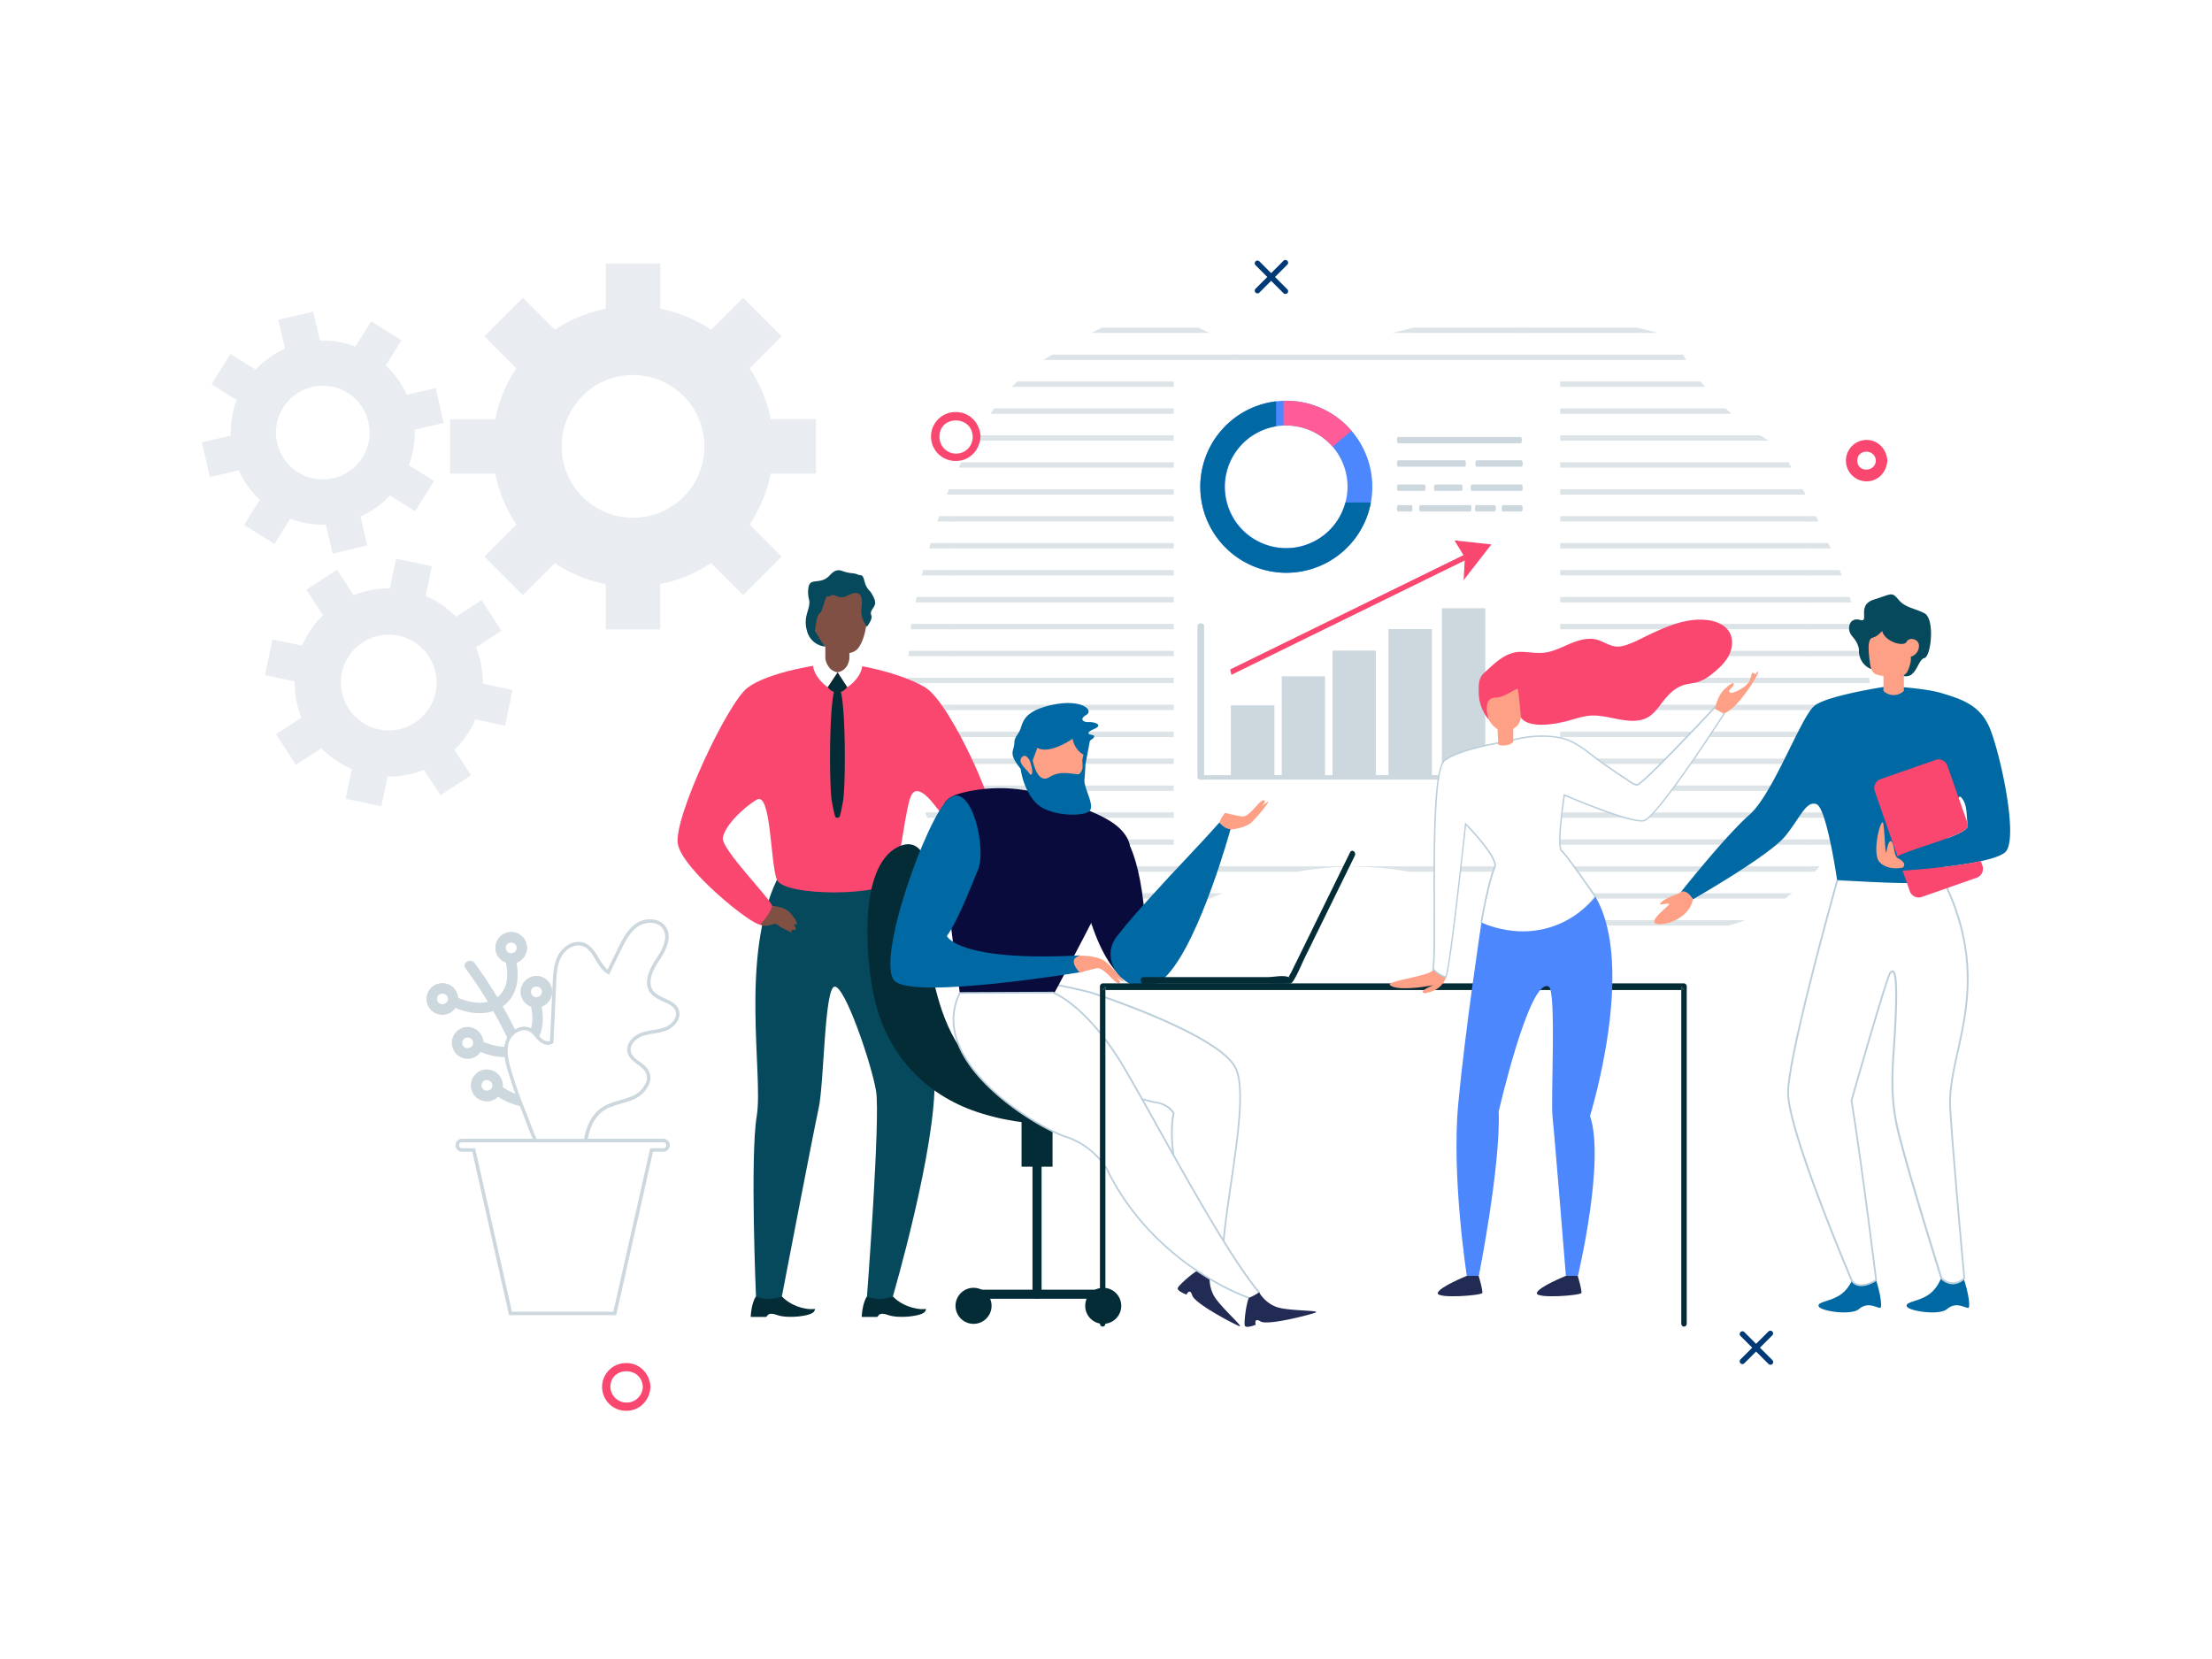 <?xml version="1.0" encoding="utf-8"?>
<svg xmlns="http://www.w3.org/2000/svg" viewBox="0 0 1216.64 912.48">
  <defs>
    <style>.cls-1{mask:url(#mask);filter:url(#luminosity-noclip-2);}.cls-2,.cls-41,.cls-8{mix-blend-mode:multiply;}.cls-2{fill:url(#%C3%81%C3%A5%C3%A7%C3%BB%C3%AC%C3%BF%C3%AD%C3%AD%C3%BB%C3%A9_%C3%A3%C3%B0%C3%A0%C3%A4%C3%A8%C3%A5%C3%AD%C3%B2_6);}.cls-3{fill:none;}.cls-4{isolation:isolate;}.cls-5{mix-blend-mode:luminosity;}.cls-6{mask:url(#mask-2);}.cls-7{fill:url(#%C3%81%C3%A5%C3%A7%C3%BB%C3%AC%C3%BF%C3%AD%C3%AD%C3%BB%C3%A9_%C3%A3%C3%B0%C3%A0%C3%A4%C3%A8%C3%A5%C3%AD%C3%B2_3);}.cls-8{opacity:0.3;}.cls-9{clip-path:url(#clip-path);}.cls-10{clip-path:url(#clip-path-2);}.cls-11{fill:#8ea4b1;}.cls-12{clip-path:url(#clip-path-3);}.cls-13{clip-path:url(#clip-path-4);}.cls-14{clip-path:url(#clip-path-5);}.cls-15{clip-path:url(#clip-path-6);}.cls-16{clip-path:url(#clip-path-7);}.cls-17{clip-path:url(#clip-path-8);}.cls-18{clip-path:url(#clip-path-9);}.cls-19{clip-path:url(#clip-path-10);}.cls-20{clip-path:url(#clip-path-11);}.cls-21{clip-path:url(#clip-path-12);}.cls-22{clip-path:url(#clip-path-13);}.cls-23{clip-path:url(#clip-path-14);}.cls-24{clip-path:url(#clip-path-15);}.cls-25{clip-path:url(#clip-path-16);}.cls-26{fill:#fa476f;}.cls-27,.cls-41{fill:#ccd7de;}.cls-28{fill:#fff;}.cls-29{fill:#003a76;}.cls-30{fill:#992780;}.cls-31{fill:#4c87fd;}.cls-32{fill:#0069a4;}.cls-33{fill:#ff5c98;}.cls-34{fill:#07495c;}.cls-35{fill:#7f5043;}.cls-36{fill:#042c37;}.cls-37{fill:#222b54;}.cls-38{fill:#bacedb;}.cls-39{fill:#090b3c;}.cls-40{fill:#fea086;}.cls-41{opacity:0.44;}.cls-42{filter:url(#luminosity-noclip);}</style>
    <filter color-interpolation-filters="sRGB" filterUnits="userSpaceOnUse" height="32766" id="luminosity-noclip" width="772.44" x="256.99" y="-8648.24">
      <feFlood flood-color="#fff" result="bg"/>
      <feBlend in="SourceGraphic" in2="bg"/>
    </filter>
    <mask height="32766" id="mask" maskUnits="userSpaceOnUse" width="772.44" x="256.99" y="-8648.24">
      <g class="cls-42"/>
    </mask>
    <linearGradient gradientTransform="matrix(-1, 0, 0, 1, 2480.04, 0)" gradientUnits="userSpaceOnUse" id="__6" x1="147.99" x2="2708.59" y1="1344.64" y2="-76.45">
      <stop offset="0" stop-color="#fff"/>
      <stop offset="1"/>
    </linearGradient>
    <filter color-interpolation-filters="sRGB" filterUnits="userSpaceOnUse" height="521" id="luminosity-noclip-2" width="772.44" x="256.99" y="105.66">
      <feFlood flood-color="#fff" result="bg"/>
      <feBlend in="SourceGraphic" in2="bg"/>
    </filter>
    <mask height="521" id="mask-2" maskUnits="userSpaceOnUse" width="772.44" x="256.99" y="105.66">
      <g class="cls-1">
        <path class="cls-2" d="M907.37,175.29c41.52,17.52,66.14,57.81,85.51,96.58,20.1,40.25,37.92,83.17,36.46,127.64s-26.54,90.85-70.57,107c-65.89,24.1-135.52-26-206.1-29.59-72.35-3.72-136,41.13-194.4,81.47s-128.17,80.21-198.81,65c-75.12-16.17-122.91-102.63-93.88-169.86,28.18-65.26,108.45-98,144.25-159.87,38.81-67.06,68.56-257.32,190.24-161.51,30.77,24.23,48.9,53.18,92.25,58.39C765.32,199.29,833.63,144.18,907.37,175.29Z"/>
      </g>
    </mask>
    <linearGradient gradientTransform="matrix(-1, 0, 0, 1, 2480.04, 0)" gradientUnits="userSpaceOnUse" id="__3" x1="147.56" x2="2708.95" y1="1344.88" y2="-76.66">
      <stop offset="0" stop-color="#b6e1fd"/>
      <stop offset="1" stop-color="#b6e1fd"/>
    </linearGradient>
    <clipPath id="clip-path">
      <path class="cls-3" d="M588.52,499.33,564.57,481.9c-15.91-7.41-33.08-13.13-48.73-21.2-1.93-3.16-3.75-6.38-5.49-9.65a242.45,242.45,0,0,1-10-36.14,368.33,368.33,0,0,1,.76-71.13,416.8,416.8,0,0,1,23-80.5,316.08,316.08,0,0,1,27.29-45.21,214.51,214.51,0,0,1,18.09-17.31,348.21,348.21,0,0,1,45-24.44q13.29-4.55,26.9-8c13.83,11,29.23,19.55,51,22.16,45.82,5.52,89.79-14.13,134.41-21.85q12.25,1.46,24.46,3c23.78,3.1,47.56,7.22,70.35,14.36,9.26,23.68,28.9,42.84,51.11,56.34,2,1.23,4.12,2.35,6.23,3.41,5,8.6,9.64,17.4,14,26.11,20.1,40.25,37.92,83.17,36.46,127.64s-26.54,90.85-70.57,107c-65.89,24.1-135.52-26-206.1-29.59-52.15-2.68-99.76,19.88-144.18,47.79A84.51,84.51,0,0,0,588.52,499.33Z"/>
    </clipPath>
    <clipPath id="clip-path-2">
      <rect class="cls-3" height="148.15" width="157.29" x="365.19" y="115.01"/>
    </clipPath>
    <clipPath id="clip-path-3">
      <rect class="cls-3" height="148.15" width="157.29" x="365.19" y="263.15"/>
    </clipPath>
    <clipPath id="clip-path-4">
      <rect class="cls-3" height="148.15" width="157.29" x="365.19" y="411.3"/>
    </clipPath>
    <clipPath id="clip-path-5">
      <rect class="cls-3" height="148.15" width="157.29" x="522.48" y="115.01"/>
    </clipPath>
    <clipPath id="clip-path-6">
      <rect class="cls-3" height="148.15" width="157.29" x="522.48" y="263.15"/>
    </clipPath>
    <clipPath id="clip-path-7">
      <rect class="cls-3" height="148.15" width="157.29" x="522.48" y="411.3"/>
    </clipPath>
    <clipPath id="clip-path-8">
      <rect class="cls-3" height="148.15" width="157.29" x="679.78" y="115.01"/>
    </clipPath>
    <clipPath id="clip-path-9">
      <rect class="cls-3" height="148.15" width="157.29" x="679.78" y="263.15"/>
    </clipPath>
    <clipPath id="clip-path-10">
      <rect class="cls-3" height="148.15" width="157.29" x="679.78" y="411.3"/>
    </clipPath>
    <clipPath id="clip-path-11">
      <rect class="cls-3" height="148.15" width="157.29" x="837.07" y="115.01"/>
    </clipPath>
    <clipPath id="clip-path-12">
      <rect class="cls-3" height="148.15" width="157.29" x="837.07" y="263.15"/>
    </clipPath>
    <clipPath id="clip-path-13">
      <rect class="cls-3" height="148.15" width="157.29" x="837.07" y="411.3"/>
    </clipPath>
    <clipPath id="clip-path-14">
      <rect class="cls-3" height="148.15" width="157.29" x="994.37" y="115.01"/>
    </clipPath>
    <clipPath id="clip-path-15">
      <rect class="cls-3" height="148.15" width="157.29" x="994.37" y="263.15"/>
    </clipPath>
    <clipPath id="clip-path-16">
      <rect class="cls-3" height="148.15" width="157.29" x="994.37" y="411.3"/>
    </clipPath>
  </defs>
  <title>97_1_55</title>
  <g class="cls-4">
    <g id="peoples">
      <g class="cls-5">
        <g class="cls-6">
          <path class="cls-7" d="M907.37,175.29c41.52,17.52,66.14,57.81,85.51,96.58,20.1,40.25,37.92,83.17,36.46,127.64s-26.54,90.85-70.57,107c-65.89,24.1-135.52-26-206.1-29.59-72.35-3.72-136,41.13-194.4,81.47s-128.17,80.21-198.81,65c-75.12-16.17-122.91-102.63-93.88-169.86,13.42-31.07,34.63-55.75,64.64-69.41,33.23-15.11,67.41-34.45,90.61-63.29,22.69-28.21,33.24-64,49.42-96.36,18.3-36.6,66.71-91,112.64-87.76,42.3,3,66.87,48.71,109.43,53.83C765.32,199.29,833.63,144.18,907.37,175.29Z"/>
        </g>
        <g class="cls-8">
          <g class="cls-9">
            <g class="cls-10">
              <rect class="cls-11" height="2.96" width="158.39" x="207.35" y="254.26"/>
              <rect class="cls-11" height="2.96" width="158.39" x="207.35" y="224.63"/>
              <rect class="cls-11" height="2.96" width="158.39" x="207.35" y="195.01"/>
              <rect class="cls-11" height="2.96" width="158.39" x="207.35" y="165.38"/>
              <rect class="cls-11" height="2.96" width="158.39" x="207.35" y="135.75"/>
              <rect class="cls-11" height="2.96" width="158.39" x="207.35" y="239.45"/>
              <rect class="cls-11" height="2.96" width="158.39" x="207.35" y="209.82"/>
              <rect class="cls-11" height="2.96" width="158.39" x="207.35" y="180.19"/>
              <rect class="cls-11" height="2.96" width="158.39" x="207.35" y="150.56"/>
              <rect class="cls-11" height="2.96" width="158.39" x="207.35" y="120.93"/>
              <rect class="cls-11" height="2.96" width="158.39" x="364.64" y="254.26"/>
              <rect class="cls-11" height="2.96" width="158.39" x="364.64" y="224.63"/>
              <rect class="cls-11" height="2.96" width="158.39" x="364.64" y="195.01"/>
              <rect class="cls-11" height="2.96" width="158.39" x="364.64" y="165.38"/>
              <rect class="cls-11" height="2.96" width="158.39" x="364.64" y="135.75"/>
              <rect class="cls-11" height="2.96" width="158.39" x="364.64" y="239.45"/>
              <rect class="cls-11" height="2.96" width="158.39" x="364.64" y="209.82"/>
              <rect class="cls-11" height="2.96" width="158.39" x="364.64" y="180.19"/>
              <rect class="cls-11" height="2.96" width="158.39" x="364.64" y="150.56"/>
              <rect class="cls-11" height="2.96" width="158.39" x="364.64" y="120.93"/>
              <rect class="cls-11" height="2.96" width="158.39" x="521.94" y="254.26"/>
              <rect class="cls-11" height="2.96" width="158.39" x="521.94" y="224.63"/>
              <rect class="cls-11" height="2.96" width="158.39" x="521.94" y="195.01"/>
              <rect class="cls-11" height="2.96" width="158.39" x="521.94" y="165.38"/>
              <rect class="cls-11" height="2.96" width="158.39" x="521.94" y="135.75"/>
              <rect class="cls-11" height="2.96" width="158.39" x="521.94" y="239.45"/>
              <rect class="cls-11" height="2.96" width="158.39" x="521.94" y="209.82"/>
              <rect class="cls-11" height="2.96" width="158.39" x="521.94" y="180.19"/>
              <rect class="cls-11" height="2.96" width="158.39" x="521.94" y="150.56"/>
              <rect class="cls-11" height="2.96" width="158.39" x="521.94" y="120.93"/>
            </g>
            <g class="cls-12">
              <rect class="cls-11" height="2.96" width="158.39" x="207.35" y="402.41"/>
              <rect class="cls-11" height="2.96" width="158.39" x="207.35" y="372.78"/>
              <rect class="cls-11" height="2.96" width="158.39" x="207.35" y="343.15"/>
              <rect class="cls-11" height="2.96" width="158.39" x="207.35" y="313.52"/>
              <rect class="cls-11" height="2.96" width="158.39" x="207.35" y="283.89"/>
              <rect class="cls-11" height="2.96" width="158.39" x="207.35" y="387.59"/>
              <rect class="cls-11" height="2.96" width="158.39" x="207.35" y="357.96"/>
              <rect class="cls-11" height="2.96" width="158.39" x="207.35" y="328.34"/>
              <rect class="cls-11" height="2.96" width="158.39" x="207.35" y="298.71"/>
              <rect class="cls-11" height="2.96" width="158.39" x="207.35" y="269.08"/>
              <rect class="cls-11" height="2.96" width="158.39" x="364.64" y="402.41"/>
              <rect class="cls-11" height="2.96" width="158.39" x="364.64" y="372.78"/>
              <rect class="cls-11" height="2.96" width="158.39" x="364.64" y="343.15"/>
              <rect class="cls-11" height="2.96" width="158.39" x="364.64" y="313.52"/>
              <rect class="cls-11" height="2.96" width="158.39" x="364.64" y="283.89"/>
              <rect class="cls-11" height="2.96" width="158.39" x="364.64" y="387.59"/>
              <rect class="cls-11" height="2.96" width="158.39" x="364.64" y="357.96"/>
              <rect class="cls-11" height="2.96" width="158.39" x="364.64" y="328.34"/>
              <rect class="cls-11" height="2.96" width="158.39" x="364.64" y="298.71"/>
              <rect class="cls-11" height="2.96" width="158.39" x="364.64" y="269.08"/>
              <rect class="cls-11" height="2.96" width="158.39" x="521.94" y="402.41"/>
              <rect class="cls-11" height="2.96" width="158.39" x="521.94" y="372.78"/>
              <rect class="cls-11" height="2.96" width="158.39" x="521.94" y="343.15"/>
              <rect class="cls-11" height="2.96" width="158.39" x="521.94" y="313.52"/>
              <rect class="cls-11" height="2.96" width="158.39" x="521.94" y="283.89"/>
              <rect class="cls-11" height="2.96" width="158.39" x="521.94" y="387.59"/>
              <rect class="cls-11" height="2.96" width="158.39" x="521.94" y="357.96"/>
              <rect class="cls-11" height="2.96" width="158.39" x="521.94" y="328.34"/>
              <rect class="cls-11" height="2.96" width="158.39" x="521.94" y="298.71"/>
              <rect class="cls-11" height="2.96" width="158.39" x="521.94" y="269.08"/>
            </g>
            <g class="cls-13">
              <rect class="cls-11" height="2.96" width="158.39" x="207.35" y="550.55"/>
              <rect class="cls-11" height="2.96" width="158.39" x="207.35" y="520.93"/>
              <rect class="cls-11" height="2.96" width="158.39" x="207.35" y="491.3"/>
              <rect class="cls-11" height="2.96" width="158.39" x="207.35" y="461.67"/>
              <rect class="cls-11" height="2.96" width="158.39" x="207.35" y="432.04"/>
              <rect class="cls-11" height="2.96" width="158.39" x="207.35" y="535.74"/>
              <rect class="cls-11" height="2.96" width="158.39" x="207.35" y="506.11"/>
              <rect class="cls-11" height="2.96" width="158.39" x="207.35" y="476.48"/>
              <rect class="cls-11" height="2.96" width="158.39" x="207.35" y="446.85"/>
              <rect class="cls-11" height="2.96" width="158.39" x="207.35" y="417.22"/>
              <rect class="cls-11" height="2.96" width="158.39" x="364.64" y="550.55"/>
              <rect class="cls-11" height="2.96" width="158.39" x="364.64" y="520.93"/>
              <rect class="cls-11" height="2.96" width="158.39" x="364.64" y="491.3"/>
              <rect class="cls-11" height="2.96" width="158.39" x="364.64" y="461.67"/>
              <rect class="cls-11" height="2.96" width="158.39" x="364.64" y="432.04"/>
              <rect class="cls-11" height="2.96" width="158.39" x="364.64" y="535.74"/>
              <rect class="cls-11" height="2.96" width="158.39" x="364.64" y="506.11"/>
              <rect class="cls-11" height="2.96" width="158.39" x="364.64" y="476.48"/>
              <rect class="cls-11" height="2.96" width="158.39" x="364.64" y="446.85"/>
              <rect class="cls-11" height="2.96" width="158.39" x="364.64" y="417.22"/>
              <rect class="cls-11" height="2.96" width="158.39" x="521.94" y="550.55"/>
              <rect class="cls-11" height="2.96" width="158.39" x="521.94" y="520.93"/>
              <rect class="cls-11" height="2.96" width="158.39" x="521.94" y="491.3"/>
              <rect class="cls-11" height="2.96" width="158.39" x="521.94" y="461.67"/>
              <rect class="cls-11" height="2.96" width="158.39" x="521.94" y="432.04"/>
              <rect class="cls-11" height="2.96" width="158.39" x="521.94" y="535.74"/>
              <rect class="cls-11" height="2.96" width="158.39" x="521.94" y="506.11"/>
              <rect class="cls-11" height="2.96" width="158.39" x="521.94" y="476.48"/>
              <rect class="cls-11" height="2.96" width="158.39" x="521.94" y="446.85"/>
              <rect class="cls-11" height="2.96" width="158.39" x="521.94" y="417.22"/>
            </g>
            <g class="cls-14">
              <rect class="cls-11" height="2.96" width="158.39" x="364.64" y="254.26"/>
              <rect class="cls-11" height="2.96" width="158.39" x="364.64" y="224.63"/>
              <rect class="cls-11" height="2.96" width="158.39" x="364.64" y="195.01"/>
              <rect class="cls-11" height="2.96" width="158.39" x="364.64" y="165.38"/>
              <rect class="cls-11" height="2.96" width="158.39" x="364.64" y="135.75"/>
              <rect class="cls-11" height="2.96" width="158.39" x="364.64" y="239.45"/>
              <rect class="cls-11" height="2.96" width="158.39" x="364.64" y="209.82"/>
              <rect class="cls-11" height="2.96" width="158.39" x="364.64" y="180.19"/>
              <rect class="cls-11" height="2.96" width="158.39" x="364.64" y="150.56"/>
              <rect class="cls-11" height="2.96" width="158.39" x="364.64" y="120.93"/>
              <rect class="cls-11" height="2.96" width="158.39" x="521.94" y="254.26"/>
              <rect class="cls-11" height="2.96" width="158.39" x="521.94" y="224.63"/>
              <rect class="cls-11" height="2.96" width="158.39" x="521.94" y="195.01"/>
              <rect class="cls-11" height="2.96" width="158.39" x="521.94" y="165.38"/>
              <rect class="cls-11" height="2.96" width="158.39" x="521.94" y="135.75"/>
              <rect class="cls-11" height="2.96" width="158.39" x="521.94" y="239.45"/>
              <rect class="cls-11" height="2.96" width="158.39" x="521.94" y="209.82"/>
              <rect class="cls-11" height="2.96" width="158.39" x="521.94" y="180.19"/>
              <rect class="cls-11" height="2.96" width="158.39" x="521.94" y="150.56"/>
              <rect class="cls-11" height="2.96" width="158.39" x="521.94" y="120.93"/>
              <rect class="cls-11" height="2.96" width="158.39" x="679.23" y="254.26"/>
              <rect class="cls-11" height="2.96" width="158.39" x="679.23" y="224.63"/>
              <rect class="cls-11" height="2.96" width="158.39" x="679.23" y="195.01"/>
              <rect class="cls-11" height="2.96" width="158.39" x="679.23" y="165.38"/>
              <rect class="cls-11" height="2.96" width="158.39" x="679.23" y="135.75"/>
              <rect class="cls-11" height="2.96" width="158.39" x="679.23" y="239.45"/>
              <rect class="cls-11" height="2.96" width="158.39" x="679.23" y="209.82"/>
              <rect class="cls-11" height="2.96" width="158.39" x="679.23" y="180.19"/>
              <rect class="cls-11" height="2.96" width="158.39" x="679.23" y="150.56"/>
              <rect class="cls-11" height="2.96" width="158.39" x="679.23" y="120.93"/>
            </g>
            <g class="cls-15">
              <rect class="cls-11" height="2.96" width="158.39" x="364.64" y="402.41"/>
              <rect class="cls-11" height="2.96" width="158.39" x="364.64" y="372.78"/>
              <rect class="cls-11" height="2.96" width="158.39" x="364.64" y="343.15"/>
              <rect class="cls-11" height="2.96" width="158.39" x="364.64" y="313.52"/>
              <rect class="cls-11" height="2.96" width="158.39" x="364.64" y="283.89"/>
              <rect class="cls-11" height="2.96" width="158.39" x="364.64" y="387.59"/>
              <rect class="cls-11" height="2.96" width="158.39" x="364.64" y="357.96"/>
              <rect class="cls-11" height="2.96" width="158.39" x="364.64" y="328.34"/>
              <rect class="cls-11" height="2.96" width="158.39" x="364.64" y="298.71"/>
              <rect class="cls-11" height="2.96" width="158.39" x="364.64" y="269.08"/>
              <rect class="cls-11" height="2.96" width="158.39" x="521.94" y="402.41"/>
              <rect class="cls-11" height="2.96" width="158.39" x="521.94" y="372.78"/>
              <rect class="cls-11" height="2.96" width="158.39" x="521.94" y="343.15"/>
              <rect class="cls-11" height="2.96" width="158.39" x="521.94" y="313.52"/>
              <rect class="cls-11" height="2.96" width="158.39" x="521.94" y="283.89"/>
              <rect class="cls-11" height="2.96" width="158.39" x="521.94" y="387.59"/>
              <rect class="cls-11" height="2.96" width="158.39" x="521.94" y="357.96"/>
              <rect class="cls-11" height="2.96" width="158.39" x="521.94" y="328.34"/>
              <rect class="cls-11" height="2.96" width="158.39" x="521.94" y="298.71"/>
              <rect class="cls-11" height="2.96" width="158.39" x="521.94" y="269.08"/>
              <rect class="cls-11" height="2.96" width="158.39" x="679.23" y="402.41"/>
              <rect class="cls-11" height="2.96" width="158.39" x="679.23" y="372.78"/>
              <rect class="cls-11" height="2.96" width="158.39" x="679.23" y="343.15"/>
              <rect class="cls-11" height="2.96" width="158.39" x="679.23" y="313.52"/>
              <rect class="cls-11" height="2.96" width="158.39" x="679.23" y="283.89"/>
              <rect class="cls-11" height="2.96" width="158.39" x="679.23" y="387.59"/>
              <rect class="cls-11" height="2.96" width="158.39" x="679.23" y="357.96"/>
              <rect class="cls-11" height="2.96" width="158.39" x="679.23" y="328.34"/>
              <rect class="cls-11" height="2.96" width="158.39" x="679.23" y="298.71"/>
              <rect class="cls-11" height="2.96" width="158.39" x="679.23" y="269.08"/>
            </g>
            <g class="cls-16">
              <rect class="cls-11" height="2.96" width="158.39" x="364.64" y="550.55"/>
              <rect class="cls-11" height="2.96" width="158.39" x="364.64" y="520.93"/>
              <rect class="cls-11" height="2.96" width="158.39" x="364.64" y="491.3"/>
              <rect class="cls-11" height="2.96" width="158.39" x="364.64" y="461.67"/>
              <rect class="cls-11" height="2.96" width="158.39" x="364.64" y="432.04"/>
              <rect class="cls-11" height="2.96" width="158.39" x="364.64" y="535.74"/>
              <rect class="cls-11" height="2.96" width="158.39" x="364.64" y="506.11"/>
              <rect class="cls-11" height="2.96" width="158.39" x="364.64" y="476.48"/>
              <rect class="cls-11" height="2.96" width="158.39" x="364.64" y="446.85"/>
              <rect class="cls-11" height="2.96" width="158.39" x="364.64" y="417.22"/>
              <rect class="cls-11" height="2.96" width="158.39" x="521.94" y="550.55"/>
              <rect class="cls-11" height="2.96" width="158.39" x="521.94" y="520.93"/>
              <rect class="cls-11" height="2.96" width="158.39" x="521.94" y="491.3"/>
              <rect class="cls-11" height="2.96" width="158.39" x="521.94" y="461.67"/>
              <rect class="cls-11" height="2.96" width="158.39" x="521.94" y="432.04"/>
              <rect class="cls-11" height="2.96" width="158.39" x="521.94" y="535.74"/>
              <rect class="cls-11" height="2.96" width="158.39" x="521.94" y="506.11"/>
              <rect class="cls-11" height="2.96" width="158.39" x="521.94" y="476.48"/>
              <rect class="cls-11" height="2.96" width="158.39" x="521.94" y="446.85"/>
              <rect class="cls-11" height="2.96" width="158.39" x="521.94" y="417.22"/>
              <rect class="cls-11" height="2.96" width="158.39" x="679.23" y="550.55"/>
              <rect class="cls-11" height="2.96" width="158.39" x="679.23" y="520.93"/>
              <rect class="cls-11" height="2.96" width="158.39" x="679.23" y="491.3"/>
              <rect class="cls-11" height="2.96" width="158.39" x="679.23" y="461.67"/>
              <rect class="cls-11" height="2.96" width="158.39" x="679.23" y="432.04"/>
              <rect class="cls-11" height="2.96" width="158.39" x="679.23" y="535.74"/>
              <rect class="cls-11" height="2.96" width="158.39" x="679.23" y="506.11"/>
              <rect class="cls-11" height="2.96" width="158.39" x="679.23" y="476.48"/>
              <rect class="cls-11" height="2.96" width="158.39" x="679.23" y="446.85"/>
              <rect class="cls-11" height="2.96" width="158.39" x="679.23" y="417.22"/>
            </g>
            <g class="cls-17">
              <rect class="cls-11" height="2.96" width="158.39" x="521.94" y="254.26"/>
              <rect class="cls-11" height="2.96" width="158.39" x="521.94" y="224.63"/>
              <rect class="cls-11" height="2.96" width="158.39" x="521.94" y="195.01"/>
              <rect class="cls-11" height="2.96" width="158.39" x="521.94" y="165.38"/>
              <rect class="cls-11" height="2.96" width="158.39" x="521.94" y="135.75"/>
              <rect class="cls-11" height="2.96" width="158.39" x="521.94" y="239.45"/>
              <rect class="cls-11" height="2.96" width="158.39" x="521.94" y="209.82"/>
              <rect class="cls-11" height="2.96" width="158.39" x="521.94" y="180.19"/>
              <rect class="cls-11" height="2.96" width="158.39" x="521.94" y="150.56"/>
              <rect class="cls-11" height="2.96" width="158.39" x="521.94" y="120.93"/>
              <rect class="cls-11" height="2.96" width="158.39" x="679.23" y="254.26"/>
              <rect class="cls-11" height="2.96" width="158.39" x="679.23" y="224.63"/>
              <rect class="cls-11" height="2.96" width="158.39" x="679.23" y="195.01"/>
              <rect class="cls-11" height="2.96" width="158.39" x="679.23" y="165.38"/>
              <rect class="cls-11" height="2.96" width="158.39" x="679.23" y="135.75"/>
              <rect class="cls-11" height="2.96" width="158.39" x="679.23" y="239.45"/>
              <rect class="cls-11" height="2.96" width="158.39" x="679.23" y="209.82"/>
              <rect class="cls-11" height="2.96" width="158.39" x="679.23" y="180.19"/>
              <rect class="cls-11" height="2.96" width="158.39" x="679.23" y="150.56"/>
              <rect class="cls-11" height="2.96" width="158.39" x="679.23" y="120.93"/>
              <rect class="cls-11" height="2.96" width="158.39" x="836.53" y="254.26"/>
              <rect class="cls-11" height="2.96" width="158.39" x="836.53" y="224.63"/>
              <rect class="cls-11" height="2.96" width="158.39" x="836.53" y="195.01"/>
              <rect class="cls-11" height="2.96" width="158.39" x="836.53" y="165.38"/>
              <rect class="cls-11" height="2.96" width="158.39" x="836.53" y="135.75"/>
              <rect class="cls-11" height="2.96" width="158.39" x="836.53" y="239.45"/>
              <rect class="cls-11" height="2.96" width="158.39" x="836.53" y="209.82"/>
              <rect class="cls-11" height="2.96" width="158.39" x="836.53" y="180.19"/>
              <rect class="cls-11" height="2.96" width="158.39" x="836.53" y="150.56"/>
              <rect class="cls-11" height="2.96" width="158.39" x="836.53" y="120.93"/>
            </g>
            <g class="cls-18">
              <rect class="cls-11" height="2.96" width="158.39" x="521.94" y="402.41"/>
              <rect class="cls-11" height="2.96" width="158.39" x="521.94" y="372.78"/>
              <rect class="cls-11" height="2.96" width="158.39" x="521.94" y="343.15"/>
              <rect class="cls-11" height="2.96" width="158.39" x="521.94" y="313.52"/>
              <rect class="cls-11" height="2.96" width="158.39" x="521.94" y="283.89"/>
              <rect class="cls-11" height="2.96" width="158.39" x="521.94" y="387.59"/>
              <rect class="cls-11" height="2.96" width="158.39" x="521.94" y="357.96"/>
              <rect class="cls-11" height="2.96" width="158.39" x="521.94" y="328.34"/>
              <rect class="cls-11" height="2.96" width="158.39" x="521.94" y="298.71"/>
              <rect class="cls-11" height="2.96" width="158.39" x="521.94" y="269.08"/>
              <rect class="cls-11" height="2.96" width="158.39" x="679.23" y="402.41"/>
              <rect class="cls-11" height="2.96" width="158.39" x="679.23" y="372.78"/>
              <rect class="cls-11" height="2.96" width="158.39" x="679.23" y="343.15"/>
              <rect class="cls-11" height="2.96" width="158.39" x="679.23" y="313.52"/>
              <rect class="cls-11" height="2.96" width="158.39" x="679.23" y="283.89"/>
              <rect class="cls-11" height="2.96" width="158.39" x="679.23" y="387.59"/>
              <rect class="cls-11" height="2.96" width="158.39" x="679.23" y="357.96"/>
              <rect class="cls-11" height="2.96" width="158.39" x="679.23" y="328.34"/>
              <rect class="cls-11" height="2.96" width="158.39" x="679.23" y="298.71"/>
              <rect class="cls-11" height="2.96" width="158.39" x="679.23" y="269.08"/>
              <rect class="cls-11" height="2.96" width="158.39" x="836.53" y="402.41"/>
              <rect class="cls-11" height="2.96" width="158.39" x="836.53" y="372.78"/>
              <rect class="cls-11" height="2.96" width="158.39" x="836.53" y="343.15"/>
              <rect class="cls-11" height="2.96" width="158.39" x="836.53" y="313.52"/>
              <rect class="cls-11" height="2.96" width="158.39" x="836.53" y="283.89"/>
              <rect class="cls-11" height="2.96" width="158.39" x="836.53" y="387.59"/>
              <rect class="cls-11" height="2.96" width="158.39" x="836.53" y="357.96"/>
              <rect class="cls-11" height="2.96" width="158.39" x="836.53" y="328.34"/>
              <rect class="cls-11" height="2.96" width="158.39" x="836.53" y="298.71"/>
              <rect class="cls-11" height="2.96" width="158.39" x="836.53" y="269.08"/>
            </g>
            <g class="cls-19">
              <rect class="cls-11" height="2.96" width="158.39" x="521.94" y="550.55"/>
              <rect class="cls-11" height="2.96" width="158.39" x="521.94" y="520.93"/>
              <rect class="cls-11" height="2.96" width="158.39" x="521.94" y="491.3"/>
              <rect class="cls-11" height="2.96" width="158.39" x="521.94" y="461.67"/>
              <rect class="cls-11" height="2.96" width="158.39" x="521.94" y="432.04"/>
              <rect class="cls-11" height="2.96" width="158.39" x="521.94" y="535.74"/>
              <rect class="cls-11" height="2.96" width="158.39" x="521.94" y="506.11"/>
              <rect class="cls-11" height="2.96" width="158.39" x="521.94" y="476.48"/>
              <rect class="cls-11" height="2.96" width="158.39" x="521.94" y="446.85"/>
              <rect class="cls-11" height="2.96" width="158.39" x="521.94" y="417.22"/>
              <rect class="cls-11" height="2.96" width="158.39" x="679.23" y="550.55"/>
              <rect class="cls-11" height="2.96" width="158.39" x="679.23" y="520.93"/>
              <rect class="cls-11" height="2.96" width="158.39" x="679.23" y="491.3"/>
              <rect class="cls-11" height="2.96" width="158.39" x="679.23" y="461.67"/>
              <rect class="cls-11" height="2.96" width="158.39" x="679.23" y="432.04"/>
              <rect class="cls-11" height="2.96" width="158.39" x="679.23" y="535.74"/>
              <rect class="cls-11" height="2.96" width="158.39" x="679.23" y="506.11"/>
              <rect class="cls-11" height="2.96" width="158.39" x="679.23" y="476.48"/>
              <rect class="cls-11" height="2.96" width="158.39" x="679.23" y="446.85"/>
              <rect class="cls-11" height="2.96" width="158.39" x="679.23" y="417.22"/>
              <rect class="cls-11" height="2.96" width="158.39" x="836.53" y="550.55"/>
              <rect class="cls-11" height="2.96" width="158.39" x="836.53" y="520.93"/>
              <rect class="cls-11" height="2.96" width="158.39" x="836.53" y="491.3"/>
              <rect class="cls-11" height="2.96" width="158.39" x="836.53" y="461.67"/>
              <rect class="cls-11" height="2.96" width="158.39" x="836.53" y="432.04"/>
              <rect class="cls-11" height="2.96" width="158.39" x="836.53" y="535.74"/>
              <rect class="cls-11" height="2.96" width="158.39" x="836.53" y="506.11"/>
              <rect class="cls-11" height="2.96" width="158.39" x="836.53" y="476.48"/>
              <rect class="cls-11" height="2.96" width="158.39" x="836.53" y="446.85"/>
              <rect class="cls-11" height="2.96" width="158.39" x="836.53" y="417.22"/>
            </g>
            <g class="cls-20">
              <rect class="cls-11" height="2.96" width="158.39" x="679.23" y="254.26"/>
              <rect class="cls-11" height="2.96" width="158.39" x="679.23" y="224.63"/>
              <rect class="cls-11" height="2.96" width="158.39" x="679.23" y="195.01"/>
              <rect class="cls-11" height="2.96" width="158.39" x="679.23" y="165.38"/>
              <rect class="cls-11" height="2.96" width="158.39" x="679.23" y="135.75"/>
              <rect class="cls-11" height="2.96" width="158.39" x="679.23" y="239.45"/>
              <rect class="cls-11" height="2.96" width="158.39" x="679.23" y="209.82"/>
              <rect class="cls-11" height="2.96" width="158.39" x="679.23" y="180.19"/>
              <rect class="cls-11" height="2.96" width="158.39" x="679.23" y="150.56"/>
              <rect class="cls-11" height="2.96" width="158.39" x="679.23" y="120.93"/>
              <rect class="cls-11" height="2.96" width="158.39" x="836.53" y="254.26"/>
              <rect class="cls-11" height="2.96" width="158.39" x="836.53" y="224.63"/>
              <rect class="cls-11" height="2.96" width="158.39" x="836.53" y="195.01"/>
              <rect class="cls-11" height="2.96" width="158.39" x="836.53" y="165.38"/>
              <rect class="cls-11" height="2.96" width="158.39" x="836.53" y="135.75"/>
              <rect class="cls-11" height="2.96" width="158.39" x="836.53" y="239.45"/>
              <rect class="cls-11" height="2.96" width="158.39" x="836.53" y="209.82"/>
              <rect class="cls-11" height="2.96" width="158.39" x="836.53" y="180.19"/>
              <rect class="cls-11" height="2.96" width="158.39" x="836.53" y="150.56"/>
              <rect class="cls-11" height="2.96" width="158.39" x="836.53" y="120.93"/>
              <rect class="cls-11" height="2.96" width="158.39" x="993.82" y="254.26"/>
              <rect class="cls-11" height="2.96" width="158.39" x="993.82" y="224.63"/>
              <rect class="cls-11" height="2.96" width="158.39" x="993.82" y="195.01"/>
              <rect class="cls-11" height="2.96" width="158.39" x="993.82" y="165.38"/>
              <rect class="cls-11" height="2.96" width="158.39" x="993.82" y="135.75"/>
              <rect class="cls-11" height="2.96" width="158.39" x="993.82" y="239.45"/>
              <rect class="cls-11" height="2.96" width="158.39" x="993.82" y="209.82"/>
              <rect class="cls-11" height="2.96" width="158.39" x="993.82" y="180.19"/>
              <rect class="cls-11" height="2.96" width="158.39" x="993.82" y="150.56"/>
              <rect class="cls-11" height="2.96" width="158.39" x="993.82" y="120.93"/>
            </g>
            <g class="cls-21">
              <rect class="cls-11" height="2.96" width="158.39" x="679.23" y="402.41"/>
              <rect class="cls-11" height="2.96" width="158.39" x="679.23" y="372.78"/>
              <rect class="cls-11" height="2.96" width="158.39" x="679.23" y="343.15"/>
              <rect class="cls-11" height="2.96" width="158.39" x="679.23" y="313.52"/>
              <rect class="cls-11" height="2.96" width="158.39" x="679.23" y="283.89"/>
              <rect class="cls-11" height="2.96" width="158.39" x="679.23" y="387.59"/>
              <rect class="cls-11" height="2.96" width="158.39" x="679.23" y="357.96"/>
              <rect class="cls-11" height="2.96" width="158.39" x="679.23" y="328.34"/>
              <rect class="cls-11" height="2.96" width="158.39" x="679.23" y="298.71"/>
              <rect class="cls-11" height="2.96" width="158.39" x="679.23" y="269.08"/>
              <rect class="cls-11" height="2.96" width="158.39" x="836.53" y="402.41"/>
              <rect class="cls-11" height="2.96" width="158.39" x="836.53" y="372.78"/>
              <rect class="cls-11" height="2.96" width="158.39" x="836.53" y="343.15"/>
              <rect class="cls-11" height="2.96" width="158.39" x="836.53" y="313.52"/>
              <rect class="cls-11" height="2.96" width="158.39" x="836.53" y="283.89"/>
              <rect class="cls-11" height="2.96" width="158.39" x="836.53" y="387.59"/>
              <rect class="cls-11" height="2.96" width="158.39" x="836.53" y="357.96"/>
              <rect class="cls-11" height="2.96" width="158.39" x="836.53" y="328.34"/>
              <rect class="cls-11" height="2.96" width="158.39" x="836.53" y="298.71"/>
              <rect class="cls-11" height="2.96" width="158.39" x="836.53" y="269.08"/>
              <rect class="cls-11" height="2.96" width="158.39" x="993.82" y="402.41"/>
              <rect class="cls-11" height="2.96" width="158.39" x="993.82" y="372.78"/>
              <rect class="cls-11" height="2.96" width="158.39" x="993.82" y="343.15"/>
              <rect class="cls-11" height="2.96" width="158.39" x="993.82" y="313.52"/>
              <rect class="cls-11" height="2.96" width="158.39" x="993.82" y="283.89"/>
              <rect class="cls-11" height="2.96" width="158.39" x="993.82" y="387.59"/>
              <rect class="cls-11" height="2.96" width="158.39" x="993.82" y="357.96"/>
              <rect class="cls-11" height="2.96" width="158.39" x="993.82" y="328.34"/>
              <rect class="cls-11" height="2.96" width="158.39" x="993.82" y="298.71"/>
              <rect class="cls-11" height="2.96" width="158.39" x="993.82" y="269.08"/>
            </g>
            <g class="cls-22">
              <rect class="cls-11" height="2.96" width="158.39" x="679.23" y="550.55"/>
              <rect class="cls-11" height="2.96" width="158.39" x="679.23" y="520.93"/>
              <rect class="cls-11" height="2.96" width="158.39" x="679.23" y="491.3"/>
              <rect class="cls-11" height="2.96" width="158.39" x="679.23" y="461.67"/>
              <rect class="cls-11" height="2.96" width="158.39" x="679.23" y="432.04"/>
              <rect class="cls-11" height="2.96" width="158.39" x="679.23" y="535.74"/>
              <rect class="cls-11" height="2.96" width="158.39" x="679.23" y="506.11"/>
              <rect class="cls-11" height="2.96" width="158.39" x="679.23" y="476.48"/>
              <rect class="cls-11" height="2.96" width="158.39" x="679.23" y="446.85"/>
              <rect class="cls-11" height="2.96" width="158.39" x="679.23" y="417.22"/>
              <rect class="cls-11" height="2.96" width="158.39" x="836.53" y="550.55"/>
              <rect class="cls-11" height="2.96" width="158.39" x="836.53" y="520.93"/>
              <rect class="cls-11" height="2.96" width="158.39" x="836.53" y="491.3"/>
              <rect class="cls-11" height="2.96" width="158.39" x="836.53" y="461.67"/>
              <rect class="cls-11" height="2.96" width="158.39" x="836.53" y="432.04"/>
              <rect class="cls-11" height="2.96" width="158.39" x="836.53" y="535.74"/>
              <rect class="cls-11" height="2.96" width="158.39" x="836.53" y="506.11"/>
              <rect class="cls-11" height="2.96" width="158.39" x="836.53" y="476.48"/>
              <rect class="cls-11" height="2.96" width="158.39" x="836.53" y="446.85"/>
              <rect class="cls-11" height="2.96" width="158.39" x="836.53" y="417.22"/>
              <rect class="cls-11" height="2.96" width="158.39" x="993.82" y="550.55"/>
              <rect class="cls-11" height="2.96" width="158.39" x="993.82" y="520.93"/>
              <rect class="cls-11" height="2.96" width="158.39" x="993.82" y="491.3"/>
              <rect class="cls-11" height="2.96" width="158.39" x="993.82" y="461.67"/>
              <rect class="cls-11" height="2.96" width="158.39" x="993.82" y="432.04"/>
              <rect class="cls-11" height="2.96" width="158.39" x="993.82" y="535.74"/>
              <rect class="cls-11" height="2.96" width="158.39" x="993.82" y="506.11"/>
              <rect class="cls-11" height="2.96" width="158.39" x="993.82" y="476.48"/>
              <rect class="cls-11" height="2.96" width="158.39" x="993.82" y="446.85"/>
              <rect class="cls-11" height="2.96" width="158.39" x="993.82" y="417.22"/>
            </g>
            <g class="cls-23">
              <rect class="cls-11" height="2.96" width="158.39" x="836.53" y="254.26"/>
              <rect class="cls-11" height="2.96" width="158.39" x="836.53" y="224.63"/>
              <rect class="cls-11" height="2.96" width="158.39" x="836.53" y="195.01"/>
              <rect class="cls-11" height="2.96" width="158.39" x="836.53" y="165.38"/>
              <rect class="cls-11" height="2.96" width="158.39" x="836.53" y="135.75"/>
              <rect class="cls-11" height="2.96" width="158.39" x="836.53" y="239.45"/>
              <rect class="cls-11" height="2.96" width="158.39" x="836.53" y="209.82"/>
              <rect class="cls-11" height="2.96" width="158.39" x="836.53" y="180.19"/>
              <rect class="cls-11" height="2.96" width="158.39" x="836.53" y="150.56"/>
              <rect class="cls-11" height="2.96" width="158.39" x="836.53" y="120.93"/>
              <rect class="cls-11" height="2.96" width="158.39" x="993.82" y="254.26"/>
              <rect class="cls-11" height="2.96" width="158.39" x="993.82" y="224.63"/>
              <rect class="cls-11" height="2.96" width="158.39" x="993.82" y="195.01"/>
              <rect class="cls-11" height="2.96" width="158.39" x="993.82" y="165.38"/>
              <rect class="cls-11" height="2.96" width="158.39" x="993.82" y="135.75"/>
              <rect class="cls-11" height="2.96" width="158.39" x="993.82" y="239.45"/>
              <rect class="cls-11" height="2.96" width="158.39" x="993.82" y="209.82"/>
              <rect class="cls-11" height="2.96" width="158.39" x="993.82" y="180.19"/>
              <rect class="cls-11" height="2.96" width="158.39" x="993.82" y="150.56"/>
              <rect class="cls-11" height="2.96" width="158.39" x="993.82" y="120.93"/>
              <rect class="cls-11" height="2.96" width="158.39" x="1151.12" y="254.26"/>
              <rect class="cls-11" height="2.96" width="158.39" x="1151.12" y="224.63"/>
              <rect class="cls-11" height="2.96" width="158.39" x="1151.12" y="195.01"/>
              <rect class="cls-11" height="2.96" width="158.39" x="1151.12" y="165.38"/>
              <rect class="cls-11" height="2.96" width="158.39" x="1151.12" y="135.75"/>
              <rect class="cls-11" height="2.96" width="158.39" x="1151.12" y="239.45"/>
              <rect class="cls-11" height="2.96" width="158.39" x="1151.12" y="209.82"/>
              <rect class="cls-11" height="2.96" width="158.39" x="1151.12" y="180.19"/>
              <rect class="cls-11" height="2.96" width="158.39" x="1151.12" y="150.56"/>
              <rect class="cls-11" height="2.96" width="158.39" x="1151.12" y="120.93"/>
            </g>
            <g class="cls-24">
              <rect class="cls-11" height="2.96" width="158.39" x="836.53" y="402.41"/>
              <rect class="cls-11" height="2.96" width="158.39" x="836.53" y="372.78"/>
              <rect class="cls-11" height="2.96" width="158.39" x="836.53" y="343.15"/>
              <rect class="cls-11" height="2.96" width="158.39" x="836.53" y="313.52"/>
              <rect class="cls-11" height="2.96" width="158.39" x="836.53" y="283.89"/>
              <rect class="cls-11" height="2.96" width="158.39" x="836.53" y="387.59"/>
              <rect class="cls-11" height="2.96" width="158.39" x="836.53" y="357.96"/>
              <rect class="cls-11" height="2.96" width="158.39" x="836.53" y="328.34"/>
              <rect class="cls-11" height="2.96" width="158.39" x="836.53" y="298.71"/>
              <rect class="cls-11" height="2.96" width="158.39" x="836.53" y="269.08"/>
              <rect class="cls-11" height="2.96" width="158.39" x="993.82" y="402.41"/>
              <rect class="cls-11" height="2.96" width="158.39" x="993.82" y="372.78"/>
              <rect class="cls-11" height="2.96" width="158.39" x="993.82" y="343.15"/>
              <rect class="cls-11" height="2.96" width="158.39" x="993.82" y="313.52"/>
              <rect class="cls-11" height="2.96" width="158.39" x="993.82" y="283.89"/>
              <rect class="cls-11" height="2.96" width="158.39" x="993.82" y="387.59"/>
              <rect class="cls-11" height="2.96" width="158.39" x="993.82" y="357.96"/>
              <rect class="cls-11" height="2.96" width="158.39" x="993.82" y="328.34"/>
              <rect class="cls-11" height="2.96" width="158.39" x="993.82" y="298.71"/>
              <rect class="cls-11" height="2.96" width="158.39" x="993.82" y="269.08"/>
              <rect class="cls-11" height="2.96" width="158.39" x="1151.12" y="402.41"/>
              <rect class="cls-11" height="2.96" width="158.39" x="1151.12" y="372.78"/>
              <rect class="cls-11" height="2.96" width="158.39" x="1151.12" y="343.15"/>
              <rect class="cls-11" height="2.96" width="158.39" x="1151.12" y="313.52"/>
              <rect class="cls-11" height="2.96" width="158.39" x="1151.12" y="283.89"/>
              <rect class="cls-11" height="2.96" width="158.39" x="1151.12" y="387.59"/>
              <rect class="cls-11" height="2.96" width="158.39" x="1151.12" y="357.96"/>
              <rect class="cls-11" height="2.96" width="158.39" x="1151.12" y="328.34"/>
              <rect class="cls-11" height="2.96" width="158.39" x="1151.12" y="298.71"/>
              <rect class="cls-11" height="2.96" width="158.39" x="1151.12" y="269.08"/>
            </g>
            <g class="cls-25">
              <rect class="cls-11" height="2.96" width="158.39" x="836.53" y="550.55"/>
              <rect class="cls-11" height="2.96" width="158.39" x="836.53" y="520.93"/>
              <rect class="cls-11" height="2.96" width="158.39" x="836.53" y="491.3"/>
              <rect class="cls-11" height="2.96" width="158.39" x="836.53" y="461.67"/>
              <rect class="cls-11" height="2.96" width="158.39" x="836.53" y="432.04"/>
              <rect class="cls-11" height="2.96" width="158.39" x="836.53" y="535.74"/>
              <rect class="cls-11" height="2.96" width="158.39" x="836.53" y="506.11"/>
              <rect class="cls-11" height="2.96" width="158.39" x="836.53" y="476.48"/>
              <rect class="cls-11" height="2.96" width="158.39" x="836.53" y="446.85"/>
              <rect class="cls-11" height="2.96" width="158.39" x="836.53" y="417.22"/>
              <rect class="cls-11" height="2.96" width="158.39" x="993.82" y="550.55"/>
              <rect class="cls-11" height="2.96" width="158.39" x="993.82" y="520.93"/>
              <rect class="cls-11" height="2.96" width="158.39" x="993.82" y="491.3"/>
              <rect class="cls-11" height="2.96" width="158.39" x="993.82" y="461.67"/>
              <rect class="cls-11" height="2.96" width="158.39" x="993.82" y="432.04"/>
              <rect class="cls-11" height="2.96" width="158.39" x="993.82" y="535.74"/>
              <rect class="cls-11" height="2.96" width="158.39" x="993.82" y="506.11"/>
              <rect class="cls-11" height="2.96" width="158.39" x="993.82" y="476.48"/>
              <rect class="cls-11" height="2.96" width="158.39" x="993.82" y="446.85"/>
              <rect class="cls-11" height="2.96" width="158.39" x="993.82" y="417.22"/>
              <rect class="cls-11" height="2.96" width="158.39" x="1151.12" y="550.55"/>
              <rect class="cls-11" height="2.96" width="158.39" x="1151.12" y="520.93"/>
              <rect class="cls-11" height="2.96" width="158.39" x="1151.12" y="491.3"/>
              <rect class="cls-11" height="2.96" width="158.39" x="1151.12" y="461.67"/>
              <rect class="cls-11" height="2.96" width="158.39" x="1151.12" y="432.04"/>
              <rect class="cls-11" height="2.96" width="158.39" x="1151.12" y="535.74"/>
              <rect class="cls-11" height="2.96" width="158.39" x="1151.12" y="506.11"/>
              <rect class="cls-11" height="2.96" width="158.39" x="1151.12" y="476.48"/>
              <rect class="cls-11" height="2.96" width="158.39" x="1151.12" y="446.85"/>
              <rect class="cls-11" height="2.96" width="158.39" x="1151.12" y="417.22"/>
            </g>
          </g>
        </g>
      </g>
      <path class="cls-26" d="M353.56,762.84a8.92,8.92,0,0,1-17.83,0c.1-11.54,17.34-11.46,17.83,0,.11,2.69,4.31,2.7,4.2,0-.3-7.15-5.76-13.09-13.11-13.12a13.12,13.12,0,1,0,0,26.23c7.35,0,12.81-6,13.11-13.11C357.87,760.13,353.67,760.14,353.56,762.84Z"/>
      <path class="cls-26" d="M1031.76,253.36c-.35,6.55-10.2,6.6-10.2,0s9.85-6.54,10.2,0c.22,4,6.52,4.06,6.3,0-.33-6.17-5-11.39-11.4-11.39a11.39,11.39,0,0,0-.45,22.77c6.62.26,11.51-5,11.85-11.38C1038.28,249.32,1032,249.33,1031.76,253.36Z"/>
      <path class="cls-27" d="M311.66,567.54a8.89,8.89,0,0,0-9.07,4.12l.21.12a16.74,16.74,0,0,1,4.32,4,.39.39,0,0,1,0-.15c.69-3.81,6.36-2.74,5.88,1.08a2.92,2.92,0,0,1-2.66,2.33c2.17,1.58,5,2.41,7.16.9.11-2.51.23-5,.35-7.51A8.44,8.44,0,0,0,311.66,567.54Zm-8-20.84a3,3,0,0,0,.18-1.17,2.93,2.93,0,0,0-.18-1.15,8.8,8.8,0,0,0-8.59-7.63,8.89,8.89,0,0,0-8.77,8.78,8.8,8.8,0,0,0,5.94,8.23,2.74,2.74,0,0,0,0,.8c1.35,6.85.64,14.59-5.69,18.71Q282,563.16,276.51,553.5l.68-.48c7.32-5.65,8.46-14.87,6.94-23.43a9,9,0,0,0,5.69-7.07,3.05,3.05,0,0,0,.15-1.17,3,3,0,0,0-.15-1.15,8.72,8.72,0,1,0-11.44,9.36,3.79,3.79,0,0,0,0,.82c1.31,6.53.73,13.87-4.83,18.12q-5.8-9.66-12.52-18.82c-2.18-3-7.19-.09-5,2.91q6.59,8.94,12.3,18.41c-5.18,1.35-10.86,0-15.78-1.94a3.37,3.37,0,0,0-.46-.14,2.6,2.6,0,0,0-.15-.64,8.72,8.72,0,1,0-8.92,9.9,8.46,8.46,0,0,0,7.46-3.84,3.94,3.94,0,0,0,.54.29c6.38,2.56,13.78,3.65,20.28,1.48q5.38,9.43,9.9,19.31c-4.9.94-10.18-.34-14.79-2.18a2.69,2.69,0,0,0-.46-.14,2.5,2.5,0,0,0-.15-.64,8.78,8.78,0,0,0-8.59-7.63,8.77,8.77,0,0,0-.32,17.53,8.44,8.44,0,0,0,7.45-3.84,4.07,4.07,0,0,0,.55.29c5.86,2.35,12.58,3.46,18.67,1.94.8,1.87,1.57,3.74,2.32,5.63a19.62,19.62,0,0,1,1.09-7,13.8,13.8,0,0,1,9.19-8.43c2.62-5.13,2.84-11.33,1.78-17.22A9,9,0,0,0,303.67,546.7Zm-25.45-25.35c0-3.87,5.78-3.85,6,0C284,525.19,278.22,525.22,278.22,521.35ZM240.4,549.42c0-3.87,5.78-3.84,6,0C246.18,553.27,240.4,553.29,240.4,549.42Zm13.86,24.18c0-3.87,5.78-3.84,6,0C260,577.45,254.26,577.47,254.26,573.6Zm37.82-28.07c0-3.88,5.78-3.85,6,0C297.86,549.37,292.08,549.4,292.08,545.53ZM277,598.29a2.26,2.26,0,0,0-.44-.22,2,2,0,0,0,0-.65,8.76,8.76,0,0,0-7.09-9,8.75,8.75,0,0,0-3.46,17.16,8.44,8.44,0,0,0,8-2.42c.15.13.31.26.48.38,5,3.14,11,5.37,16.84,5.32q-.94-2.9-1.84-5.8C285,602.64,280.7,600.64,277,598.29Zm-6.19-.75c-.89,3.74-6.58,2.72-5.89-1.09S271.26,593.72,270.77,597.54Z"/>
      <path class="cls-28" d="M364.84,627.3H254.1a2.61,2.61,0,0,0,0,5.22h6.45l20.26,89.89h57.32l20.26-89.89h6.45a2.61,2.61,0,0,0,0-5.22Z"/>
      <path class="cls-27" d="M259.78,633.48H254.1a3.57,3.57,0,1,1,0-7.14H364.84a3.57,3.57,0,1,1,0,7.14h-5.68l-20.25,89.9H280Zm97.84-1.93h7.22a1.64,1.64,0,1,0,0-3.28H254.1a1.64,1.64,0,0,0,0,3.28h7.23l20.25,89.89h55.78Z"/>
      <path class="cls-28" d="M294.54,627.3c-2.19-4.54-4.68-11.73-6.57-16.4q-3-7.3-5.43-14.83c-.51-1.53-1-3.07-1.47-4.62-.32-1.05-.63-2.1-.95-3.17a39,39,0,0,1-1.86-10.1,15.69,15.69,0,0,1,.87-5.55,11,11,0,0,1,7.33-6.71,6.91,6.91,0,0,1,5.08.53l.18.09a13.51,13.51,0,0,1,3.44,3.19,22.39,22.39,0,0,0,1.74,1.9,7.25,7.25,0,0,0,.84.7c1.73,1.26,4,1.92,5.71.72.09-2,.18-4,.28-6q.61-13.24,1.23-26.48c.25-5.2.56-10.63,3.15-15.14s8.23-7.75,13.08-5.85c6.37,2.5,7.53,11.58,13.39,15.12l6.12-12.57c2.45-5,5.09-10.25,9.71-13.37s11.85-3.12,15,1.49c3.62,5.33-.14,12.4-3.73,17.74s-7,12.72-3,17.73c3.67,4.58,12.05,4.61,13.83,10.2,1.34,4.21-2.46,8.46-6.59,10s-8.74,1.49-12.89,3-8.06,5.59-6.93,9.85c1.27,4.76,7.64,6.27,9.89,10.65,2.78,5.35-2.11,11.73-7.6,14.22s-11.87,3-16.85,6.35c-5.59,3.79-8.4,10.61-9.36,17.29Z"/>
      <path class="cls-27" d="M293.66,627.72c-1.47-3.07-3.11-7.39-4.55-11.19-.73-1.91-1.41-3.72-2-5.26-2-4.91-3.82-9.92-5.45-14.89-.51-1.55-1-3.09-1.47-4.65-.33-1.05-.64-2.11-1-3.18a39.93,39.93,0,0,1-1.9-10.36,16.82,16.82,0,0,1,.93-5.89,12,12,0,0,1,8-7.32,7.87,7.87,0,0,1,5.69.57,1.46,1.46,0,0,1,.28.15,14.06,14.06,0,0,1,3.71,3.41,20.82,20.82,0,0,0,1.68,1.83,6.47,6.47,0,0,0,.73.61c1.21.88,2.89,1.53,4.2.93l.25-5.46q.63-13.26,1.24-26.49c.23-5,.5-10.75,3.27-15.57s8.81-8.41,14.28-6.27c3.7,1.45,5.74,4.87,7.72,8.17,1.48,2.48,2.89,4.84,4.93,6.42l1.53-3.15q2.06-4.2,4.1-8.41c2.27-4.64,5.09-10.41,10-13.75s12.82-3.41,16.32,1.75c4,5.93-.2,13.58-3.73,18.82-3.4,5.07-6.69,12.06-3,16.59,1.47,1.82,3.89,2.92,6.24,4,3.26,1.47,6.63,3,7.76,6.54,1.5,4.69-2.55,9.47-7.17,11.22a35.7,35.7,0,0,1-6.73,1.58,35.37,35.37,0,0,0-6.17,1.42c-3.79,1.36-7.29,5.06-6.33,8.68.61,2.26,2.62,3.75,4.75,5.33,1.94,1.44,3.94,2.92,5.07,5.12a8.45,8.45,0,0,1,.37,6.81,16.18,16.18,0,0,1-8.43,8.74,52.7,52.7,0,0,1-7.08,2.4c-3.49,1-6.79,1.94-9.63,3.87-6.31,4.29-8.31,12.26-8.94,16.63l-.12.83H293.93ZM331,609.21c3.1-2.1,6.7-3.14,10.19-4.13a51,51,0,0,0,6.81-2.31,14.13,14.13,0,0,0,7.4-7.6,6.5,6.5,0,0,0-.26-5.29c-.92-1.8-2.66-3.09-4.5-4.45-2.31-1.71-4.69-3.48-5.47-6.39-1.26-4.74,2.85-9.32,7.54-11a37.59,37.59,0,0,1,6.51-1.5,33.25,33.25,0,0,0,6.37-1.48c3.79-1.44,7.16-5.22,6-8.83-.87-2.73-3.71-4-6.71-5.35-2.56-1.15-5.2-2.34-7-4.53-3.47-4.31-2.46-10.84,2.95-18.88,3.21-4.77,7.1-11.7,3.73-16.66-2.86-4.21-9.48-4-13.64-1.23-4.52,3.06-7.1,8.34-9.38,13q-2.06,4.2-4.1,8.41l-2.49,5.1-.9-.54c-2.95-1.78-4.74-4.78-6.48-7.69-1.89-3.16-3.68-6.15-6.76-7.36-4.49-1.76-9.57,1.38-11.89,5.43-2.54,4.42-2.79,9.88-3,14.7q-.6,13.23-1.24,26.49l-.29,6.45-.39.28c-2.18,1.55-5,.64-6.84-.73a7.61,7.61,0,0,1-.94-.78,22.59,22.59,0,0,1-1.81-2,12.68,12.68,0,0,0-3.18-3l-.15-.08a6,6,0,0,0-4.4-.44A10.08,10.08,0,0,0,280,573a14.62,14.62,0,0,0-.81,5.21,38,38,0,0,0,1.82,9.84c.31,1.06.62,2.11.95,3.16.47,1.54.95,3.07,1.46,4.6,1.62,4.93,3.44,9.9,5.41,14.77.63,1.55,1.32,3.38,2.05,5.3,1.34,3.55,2.86,7.54,4.23,10.5h26.19C322.62,618.64,326,612.58,331,609.21Z"/>
      <path class="cls-29" d="M708.09,159.16l-6.82-6.82,6.82-6.83a1.5,1.5,0,0,0-2.12-2.12l-6.82,6.83-6.49-6.5a1.5,1.5,0,0,0-2.12,2.12l6.49,6.5-6.49,6.49a1.5,1.5,0,0,0,2.12,2.12l6.49-6.49,6.82,6.82A1.5,1.5,0,0,0,708.09,159.16Z"/>
      <path class="cls-30" d="M770.75,256.28h64.94c1.27,0,1.27-4.86,0-4.86H770.75c-1.28,0-1.28,4.86,0,4.86Z"/>
      <rect class="cls-28" height="272.16" width="212.53" x="645.59" y="199.13"/>
      <path class="cls-27" d="M769.05,243.85h67.3c.92,0,.92-3.51,0-3.51h-67.3c-.92,0-.92,3.51,0,3.51Z"/>
      <path class="cls-27" d="M769.05,256.69h36.53c.92,0,.92-3.52,0-3.52H769.05c-.92,0-.92,3.52,0,3.52Z"/>
      <path class="cls-27" d="M812.19,256.69h24.64c.92,0,.92-3.52,0-3.52H812.19c-.93,0-.93,3.52,0,3.52Z"/>
      <path class="cls-27" d="M769.05,270H783.4c.92,0,.92-3.52,0-3.52H769.05c-.92,0-.92,3.52,0,3.52Z"/>
      <path class="cls-27" d="M789.39,270h14.34c.92,0,.93-3.52,0-3.52H789.39c-.92,0-.92,3.52,0,3.52Z"/>
      <path class="cls-27" d="M781.24,281.34h27.42c.92,0,.93-3.51,0-3.51H781.24c-.92,0-.92,3.51,0,3.51Z"/>
      <path class="cls-27" d="M769.05,281.34h7.17c.92,0,.93-3.51,0-3.51h-7.17c-.92,0-.92,3.51,0,3.51Z"/>
      <path class="cls-27" d="M811.9,281.34h10.19c.92,0,.92-3.51,0-3.51H811.9c-.92,0-.92,3.51,0,3.51Z"/>
      <path class="cls-27" d="M826.64,281.34h10.19c.92,0,.92-3.51,0-3.51H826.64c-.92,0-.92,3.51,0,3.51Z"/>
      <path class="cls-27" d="M809.57,270h27.26c.92,0,.92-3.52,0-3.52H809.57c-.92,0-.92,3.52,0,3.52Z"/>
      <path class="cls-27" d="M833.51,426.33H816.92V334.57H793.07v91.76h-5.52V346H763.69v80.36h-6.92v-68.5H732.92v68.5H728.8V372H705v54.36h-4.06v-38.4H677v38.4H662.27V344.05c0-1.59-3.65-1.59-3.65,0v83.52c0,.67.84,1.23,1.83,1.23H833.51C835.86,428.8,835.87,426.33,833.51,426.33Z"/>
      <polygon class="cls-26" points="677.29 371.16 676.61 368.21 807.86 303.89 808.54 306.84 677.29 371.16"/>
      <polygon class="cls-26" points="805.04 319.06 805.7 306.59 800 297.24 820.27 299.45 805.04 319.06"/>
      <path class="cls-31" d="M707.36,220.42a47.31,47.31,0,1,0,47.44,47.31A47.38,47.38,0,0,0,707.36,220.42Zm0,81a33.7,33.7,0,1,1,33.8-33.7A33.75,33.75,0,0,1,707.36,301.43Z"/>
      <path class="cls-32" d="M740,276.4a33.78,33.78,0,1,1-38.11-41.93V220.74A47.31,47.31,0,1,0,754,276.4Z"/>
      <path class="cls-33" d="M732.94,245.72q5.16-4.46,10.42-8.78a47.37,47.37,0,0,0-36-16.52c-.47,0-.93,0-1.39,0v13.6c.46,0,.92,0,1.39,0A33.73,33.73,0,0,1,732.94,245.72Z"/>
      <path class="cls-34" d="M491.11,483.87S512.79,555,514,592.81,491.11,713,491.11,713s-8.67,7.43-14.25,0c0,0,7.44-98.21,5-112.9s-16.93-57.44-22.71-57.44-5.78,52.7-8.88,66.92S430.05,713,430.05,713s-9.3,8-14.25,0c0,0-3.29-76.94.42-99.17s-9.35-87.13,11.09-129.94Z"/>
      <path class="cls-26" d="M513.54,442.2c-4.35-5.6-9.3-9.37-11.9-5.47-3.72,5.57-6.19,37.92-10.53,47.14s-60.08,9.37-63.8,0-3.09-48.84-11.15-44-17.34,14.39-18.58,20.78,27.26,34.49,27.26,38.09-1.86,9.8-6.82,9.8-42.74-30.34-45.21-44.39,27.25-77.51,38.4-85.93,39.86-13.38,49.35-13.38,34.89,5.08,48.51,13.38,42.33,70.8,38,80.56-42.32,52.85-46.66,54.09-10.55-2.87-6.3-10.5c11.54-20.73,24.71-40.35,25.95-49.45C520.46,450,518.21,448.22,513.54,442.2Z"/>
      <path class="cls-35" d="M459.34,318.86s13.9-1.06,16.46,10.57-.29,22.87-4,27.33-15.61,3.61-20.71-4.34S441.17,324.75,459.34,318.86Z"/>
      <path class="cls-35" d="M467.17,356v11.51s-4.87,5.57-13.22,0v-16.7Z"/>
      <path class="cls-34" d="M476.77,344.75s-3.62-5-3-9.6.62-9-3.1-9-6.28,3.72-10.11,1.86-3.72.62-5.27,0-2.52,8.05-4.44,9.29-2.48,9.46-2.48,9.46,2.65,5.67,5.58,8.87a11.37,11.37,0,0,1-10.07-8.57c-2.48-8.36,2.32-12.39,1.09-17.34a15.79,15.79,0,0,1-.27-6.77c.76-3.72,3.14-2.85,6.21-3.53a9.16,9.16,0,0,0,4.9-2.4c2.3-2.46,4.1-4.23,7.58-2.94,4.18,1.55,6.2.93,8.21,1.85s2.79-.61,3.87,3.72,2.94,5,3.87,6.66,2.68,4.39,1.75,6.56-2.78,3.4-1.85,5.57S476.77,344.75,476.77,344.75Z"/>
      <path class="cls-35" d="M424.72,498.28s6.72.18,10,3.9,4.74,7,2.68,6.19,2.06,3.3-.62,3.1-1,1.58-1,1.58-6.61-2.82-8.26-4.47-5,2-9.5,0C418,508.58,423.36,503.26,424.72,498.28Z"/>
      <path class="cls-35" d="M494.1,502.41s-6.72.18-10,3.9-4.75,7-2.68,6.19-2.07,3.3.62,3.1,1,1.58,1,1.58,6.61-2.82,8.26-4.47,5,2,9.5,0C500.8,512.71,495.46,507.39,494.1,502.41Z"/>
      <path class="cls-36" d="M491.11,713s3.3,4.13,10.53,6.19,8.67-.62,7.23,2.07-14.46,4.13-20.24,2.06-5.36.93-6.19,1-8.47,0-8.47,0,.21-7.38,2.89-11.3C476.86,713,482.65,716.28,491.11,713Z"/>
      <path class="cls-36" d="M430.05,713s3.3,4.13,10.52,6.19,8.68-.62,7.23,2.07-14.45,4.13-20.23,2.06-5.37.93-6.2,1-8.46,0-8.46,0,.21-7.38,2.89-11.3C415.8,713,421.58,716.28,430.05,713Z"/>
      <path class="cls-28" d="M460.55,369.8,466,378s7.17-4.37,8.24-11.5l-7.08-4S466.52,368.9,460.55,369.8Z"/>
      <path class="cls-28" d="M460.77,369.8,455.31,378s-7.06-4.58-8.13-11.71l6.77-4S454.81,368.9,460.77,369.8Z"/>
      <path class="cls-36" d="M466,378l-1,1a6.19,6.19,0,0,1-8.9-.09l-.84-.88,5.46-8.19Z"/>
      <path class="cls-36" d="M460.61,378c4.69-3.13,4.69,53.46,3.11,62.45-.6,3.45-1.21,6.23-1.72,8.27a1.43,1.43,0,0,1-2.78,0c-.52-2-1.12-4.82-1.73-8.27C455.91,431.49,455.91,374.9,460.61,378Z"/>
      <path class="cls-36" d="M567.89,639.06v72.33c0,3.85,5,3.86,5,0V639.06C572.9,635.22,567.89,635.21,567.89,639.06Z"/>
      <polygon class="cls-36" points="561.87 641.69 578.92 641.69 578.92 613 561.87 610.84 561.87 641.69"/>
      <path class="cls-36" d="M604,591.45c-26.21,8.85-55.16,12.76-73.77-12-14-18.59-17.86-43.66-21.3-66.06-1.1-7.19,3.78-39.18-3.37-46.44-2.64-2.67-6.17-3.58-11-1.43-24.56,11-17.78,70.27-12.25,89.1,8.4,28.61,28.92,49,57.62,57.79,66.81,20.57,113.22-20,109-30C646,575,609,589.76,604,591.45Z"/>
      <path class="cls-36" d="M602.54,709.36h-68.6c-3.22,0-3.22,5,0,5h68.6C605.76,714.36,605.77,709.36,602.54,709.36Z"/>
      <path class="cls-36" d="M535.48,708.32a9.91,9.91,0,1,0,9.9,9.91A9.91,9.91,0,0,0,535.48,708.32Z"/>
      <path class="cls-36" d="M606.81,708.32a9.91,9.91,0,1,0,9.9,9.91A9.91,9.91,0,0,0,606.81,708.32Z"/>
      <path class="cls-37" d="M665.58,700a32,32,0,0,1-6.13-1.5c-2.32.62-11.26,8.4-11.68,10s4.81,3.56,4.81,3.56,1.81-4,3.19.45,22,15.26,25.61,16.78-8.65-9.07-13-15.47S665.58,700,665.58,700Z"/>
      <path class="cls-28" d="M679.56,587.45c-9.26-18.92-79.41-41.52-79.41-41.52s-84.75-22.2-70.6,6.87,99.17,52.57,106.21,53.57,9.76,5.82,9.76,5.82c-6.26,29.84,18.58,87.33,18.58,87.33,7.18-.09,9,0,9,0C668.88,678.41,688.83,606.37,679.56,587.45Z"/>
      <path class="cls-38" d="M673.72,700l-.59,0s-2-.08-9,0h-.31l-.12-.28C663.43,699.12,639,642,645,612.28a13.4,13.4,0,0,0-9.35-5.46C630,606,543.44,582.41,529.14,553c-2.17-4.45-2.19-8,0-10.62,10.37-12.65,68.7,2.46,71.18,3.11,2.9.93,70.46,22.88,79.7,41.76h0c5.26,10.74,1.31,37.76-2.51,63.9-2.94,20.1-5.72,39.09-3.86,48.28Zm-126-161.72c-8.3,0-15.09,1.23-17.91,4.68-1.89,2.3-1.84,5.54.16,9.64,14.16,29.1,100.24,52.52,105.86,53.32,7.18,1,10,5.84,10.1,6.05l.08.15,0,.16c-5.94,28.3,16.57,82.39,18.43,86.78,4.9-.06,7.23,0,8.2,0-1.68-9.53,1.06-28.24,3.95-48,3.81-26,7.74-52.88,2.6-63.37h0c-9.07-18.53-78.44-41-79.14-41.28C599.6,546.26,568.78,538.28,547.71,538.28Z"/>
      <path class="cls-39" d="M595.49,444.32a127.24,127.24,0,0,0-29.35-9.3c-1.14-.21-2.28-.39-3.43-.55a85.27,85.27,0,0,0-31,1c-11.61,2.66-14.37,5.56-14,17.47.27,9.26,1.17,18.51,2.1,27.73,1.91,19,4.33,38,6.93,56.94.39,2.84.78,5.69,1.19,8.52,0,0,26.36,15,52,0,0,0,30.64-57,32.77-64.83s12.68-10.75,7.19-20.51C614.94,452,604.2,448.2,595.49,444.32Z"/>
      <path class="cls-40" d="M595,404.58c-1.17-3.94-31.83,3.06-35.38,7.88S565.26,429,567,430.14s21.22,3.07,25.78-.93,4.23-17.27,4.23-17.27S596.13,408.52,595,404.58Z"/>
      <path class="cls-32" d="M598.6,397.17c-1.82.2-5.67-1.24-1.16-3.94s-2.81-8.94-18.53-5.58S562.73,397,561.3,400.82s-3.26,4.05-3.4,7.94-2.77,5.11,1.18,11,7.53,8.06,7.33,6.24-7.33-6.24-4.35-9.51,4.77,4.84,5.92,1.76,2.58-6.93,2.58-6.93c6.88,3.88,19.41-5,19.41-5a12.6,12.6,0,0,0,5.94,8.79l-.62,2.83.15,3.13,1.59-.73s1.9-9.81,2.23-11.88,1.34-1.25,2.44-3-3.61-.91-3-2.45,4.75-2.17,5.33-3.72S600.43,397,598.6,397.17Z"/>
      <path class="cls-32" d="M596.47,428.82c.42-4.67.56-8.57.56-8.57l-1.59.73,0,1.3a6.49,6.49,0,0,1-1.68,3.32c-1.34,1.25-9.53-2.67-16.44,1.77s-9.3-9.16-9.3-9.16l-1.76-.28s3.27,9.17.19,8a15.11,15.11,0,0,1-5.08-3.22s1.16,11.4,8.44,18.93,26.51,7.68,29.48,4.4S596.05,433.48,596.47,428.82Z"/>
      <path class="cls-28" d="M579.16,545.93l-51.24.22c-18.62,38,42.64,74,58.42,79.14a41.27,41.27,0,0,1,22.57,17.92C635.15,696.79,687,713.86,687,713.86c5.42.94,5.56-3,5.56-3-19.95-24-52.15-85.53-73.25-121.92S579.16,545.93,579.16,545.93Z"/>
      <path class="cls-38" d="M688.52,714.46a9.68,9.68,0,0,1-1.63-.15c-.58-.19-52.36-17.76-78.39-70.9a41.27,41.27,0,0,0-22.3-17.69c-12.45-4-48.28-24.86-59.05-50.24-4.35-10.24-4.23-20.18.36-29.53l.13-.25,51.6-.22.07,0c.19.07,19.42,7.06,40.36,43.17,5.35,9.23,11.4,20,17.8,31.49,19,34,40.54,72.47,55.41,90.37l.11.13v.18a4,4,0,0,1-1.38,2.67A4.79,4.79,0,0,1,688.52,714.46ZM528.21,546.61c-4.34,9-4.42,18.62-.22,28.51,10.66,25.11,46.16,45.75,58.49,49.73A42.23,42.23,0,0,1,609.32,643c25.85,52.8,77.28,70.26,77.79,70.43a4.82,4.82,0,0,0,3.91-.61,3,3,0,0,0,1-1.85c-14.91-18-36.41-56.44-55.37-90.35-6.41-11.45-12.45-22.26-17.8-31.48-20.12-34.69-38.53-42.25-39.8-42.74Z"/>
      <path class="cls-37" d="M703.6,719.3c-7.42-1.82-11.07-8.48-11.07-8.48a32.74,32.74,0,0,1-5.56,3c-1.33,2-3,13.92-2.23,15.42s5.92-.6,5.92-.6-1.23-4.19,2.67-1.83,26.35-3.47,30.06-4.81S711,721.13,703.6,719.3Z"/>
      <path class="cls-32" d="M594.18,525.49c-67.68,3.56-73.38-10.68-73.38-10.68,5.7-7.84,12.11-24.23,17.1-36.34s-3.71-48.69-15.82-39.42S480.9,529.77,492.3,539.74s101.88-5,101.88-5C588.48,528.34,594.18,525.49,594.18,525.49Z"/>
      <path class="cls-40" d="M608.38,529.21c-4.31-3.79-14.37-3.57-14.37-3.57-7.67,1.93,0,9.39,0,9.39a86.19,86.19,0,0,1,9.32-2.49c3.78-.68,9.87,8.58,12.11,8.31s-1.52-3.22-1.52-3.22l3.9,2.26C619.77,541,612.69,533,608.38,529.21Z"/>
      <path class="cls-40" d="M697.39,441l-3.78,2.45s3.6-3.14,1.35-3.29-7.85,9.41-11.66,8.93a87.63,87.63,0,0,1-9.43-2s-7.28,7.85.48,9.38c0,0,10.06-.3,14.17-4.31S699.28,439.77,697.39,441Z"/>
      <path class="cls-39" d="M613,454.54s-26.21,11.62-13.08,52.3,31.31,36.33,31.31,36.33,2.34-5.38-2.18-45.54S613,454.54,613,454.54Z"/>
      <path class="cls-32" d="M670.69,452.36s-.08.1-.08.11c-11.75,13.28-24.25,25.91-36.12,39.09-6.93,7.68-13.94,15.37-20.27,23.56-7.13,9.25-2.24,21.14,7.29,26,7.64,3.92,15.38.89,20.87-5.2,18.13-20.12,34.43-79.82,34.43-79.82C673.26,455.9,670.69,452.36,670.69,452.36Z"/>
      <path class="cls-36" d="M606.49,544.52H608v-1.83Z"/>
      <path class="cls-36" d="M926.24,540.86H606.49a1.72,1.72,0,0,0-1.5,1.83V727.88c0,2.36,3,2.36,3,0V544.52h-1.5l1.5-1.83v1.83H924.73v-1.83l1.51,1.83h-1.51V727.88c0,2.36,3,2.36,3,0V542.69A1.72,1.72,0,0,0,926.24,540.86Z"/>
      <path class="cls-36" d="M924.73,542.69v1.83h1.51Z"/>
      <path class="cls-36" d="M742.56,468.82q-16.14,32.88-32.27,65.78c-.41.83-1.12,1.85-1.49,2.82l.28.1c.4-.06.76.25,0,0a.51.51,0,0,0-.45.46,3.62,3.62,0,0,1,.17-.56l0,0c-3.1-1.22-8.2,0-11.44,0H628.88c-1.94,0-1.94,3.65,0,3.65H695c4.29,0,8.59.06,12.88,0,1.86,0,2.53,0,3.66-1.88,2.47-4,4.35-8.86,6.46-13.16l10.37-21.12q8.39-17.11,16.79-34.23C746.15,468.64,743.55,466.8,742.56,468.82Z"/>
      <path class="cls-36" d="M709.08,537.52l-.28-.1a3.62,3.62,0,0,0-.17.56A.51.51,0,0,1,709.08,537.52Z"/>
      <path class="cls-40" d="M831.28,372.6s-7.25-1.82-10.87,3-4.61,17.14,0,22.57,9.06,4.62,13.18,1.81,3.62-11.86,3.79-17.13S833.92,372.92,831.28,372.6Z"/>
      <path class="cls-40" d="M788.22,532.83a2.43,2.43,0,0,1-.39,1.1c-3.17,3.17-25.91,5.72-23.26,7.93,4.63,3.86,23.79,0,23.79,0s-8.29,3.35-5.29,4.23,1.06,0,1.06,0,8.48-.53,11.25-8.67A13.89,13.89,0,0,1,788.22,532.83Z"/>
      <path class="cls-28" d="M900.62,431.71c-2,.22-5.17-2.52-6.72-3.51-4.11-2.62-8.1-5.45-12.1-8.24-7.23-5-14.14-12-23-14s-19.81-1.12-28.29,1.6c0,0-.71.1-1.93.3-6.23,1-25.89,4.53-33.85,10.28-9.07,6.55-4.21,102.93-6.48,114.69a13.89,13.89,0,0,0,7.16,4.59c0-.11.08-.21.12-.32,2.64-8.46,10.66-83.89,10.66-83.89s18.25,18.62,16,23.81c-3.75,8.76-7.41,30.54-7.41,30.54s34.18,20.75,62.74-14.3c0,0-15.17-22.12-18.62-25.29-2.82-2.6,1.53-30.62,1.53-30.62s36.31,15.68,43.71,14.1,44.41-59.22,44.41-59.22l-5.29-3.17S903.8,431.35,900.62,431.71Z"/>
      <path class="cls-38" d="M795.64,537.92l-.38-.1a14.29,14.29,0,0,1-7.36-4.73l-.12-.15,0-.19c.76-3.9.72-17.7.67-33.67-.1-34.22-.22-76.8,6-81.28,8.06-5.82,28.08-9.4,34-10.35,1.22-.2,1.93-.3,1.93-.3,8.82-2.83,20-3.46,28.44-1.59,6.75,1.49,12.35,5.82,17.77,10,1.77,1.37,3.6,2.78,5.41,4l1.7,1.19c3.37,2.36,6.86,4.8,10.38,7,.35.22.77.53,1.24.87,1.51,1.09,3.79,2.73,5.22,2.57h0c2.23-.26,26.57-25.57,42.39-42.52l.23-.24,5.94,3.56-.23.36c-1.52,2.36-37.19,57.8-44.68,59.4-7.06,1.53-38.91-12-43.46-13.91-1.71,11.18-3.5,27.95-1.58,29.72,3.45,3.17,18.06,24.46,18.68,25.36l.18.26-.2.24c-28.46,34.92-62.93,14.6-63.27,14.39l-.24-.14,0-.28c0-.22,3.71-21.93,7.43-30.63,1.66-3.9-10-17.16-15.34-22.73-1,8.87-8.09,75.08-10.59,83.09a1.31,1.31,0,0,1-.08.21Zm-7-5.21a13.48,13.48,0,0,0,6.46,4.2c2.62-8.62,10.55-83,10.63-83.75l.09-.87.61.63c1.89,1.92,18.39,19,16.13,24.26-3.45,8.08-6.88,27.57-7.33,30.16,3.1,1.74,35,18.4,61.76-14.1-1.7-2.48-15.2-22-18.38-25-2.9-2.67,1-28.1,1.4-31l.08-.53.5.22c.36.15,36.24,15.59,43.45,14.07,5.69-1.22,31.08-38.7,43.92-58.68l-4.63-2.78c-5,5.36-39.5,42.18-42.68,42.54h0c-1.74.18-4.09-1.5-5.8-2.73-.45-.33-.86-.63-1.19-.84-3.54-2.25-7-4.7-10.41-7.06l-1.71-1.19c-1.82-1.27-3.66-2.69-5.44-4.07-5.35-4.13-10.87-8.41-17.44-9.87-8.29-1.84-19.32-1.21-28.07,1.6-.07,0-.78.11-2,.31-5.9,1-25.76,4.49-33.67,10.2-5.86,4.23-5.74,48.38-5.64,80.61C789.36,515.49,789.39,528.51,788.66,532.71Z"/>
      <path class="cls-40" d="M964.81,370.41c-1.74-1.34-1.09,1-2.61,4.21s-9.14,7.28-10.66,6.32.87-2.11,1.74-3.83.22-2.49-4.35,1.53-5.66,11.29-5.66,11.29l4.35,2.3c6.46.32,20.67-22.39,19.36-22.71S966.55,371.75,964.81,370.41Z"/>
      <path class="cls-26" d="M945.66,367.22a25.11,25.11,0,0,0,5.28-6.78c2.06-4.07,2.49-9.22.06-13.08s-7.26-5.75-11.86-6.3c-11-1.31-21.25,3-31,7.52-4.66,2.16-9.36,4.87-14.29,6.38-6.08,1.85-8.42-.41-14.1-2.65-5-2-10.59-.56-15.52,1.46s-9.74,4.67-15,5.24c-4.24.46-8.5-.45-12.77-.48-8.43,0-14.25,6.27-20.14,11.56-3.09,2.76-3,6.28-3,10.12A23.85,23.85,0,0,0,819,396s-4.45-12.3,3.7-12.3c5,0,11.62-5.77,12.12-4.59s1.73,15.46,1.73,15.46,2.87,7.11,23.35,2.51c4.6-1,9.43-2.9,14.13-3.42,10.13-1.12,22.9,6.09,32.23.91,3.5-1.94,5.81-5.41,8.26-8.57,3-3.88,6.6-7.6,11.27-9.13,2.81-.92,5.86-1,8.66-1.93a25.06,25.06,0,0,0,7.35-4.41C943.15,369.47,944.45,368.38,945.66,367.22Z"/>
      <path class="cls-31" d="M877.53,493.26s-22.55,30.42-62.74,14.3c0,0-9,59.49-12.74,99.67s4.72,94.52,4.72,94.52h6.62s12-60.26,10.92-90.39c0,0,16.92-73.89,27.49-68.76,4.37,2.12,1.06,62.26,2.12,71.72s7.35,87.43,7.35,87.43h6.62s15.11-63.21,6.65-88C874.54,613.72,900.09,531.71,877.53,493.26Z"/>
      <path class="cls-37" d="M806.77,701.75s-15.18,6.11-16,9.4,24.14,1.41,24.53,0-2-9.4-2-9.4Z"/>
      <path class="cls-37" d="M861.27,701.75s-15.18,6.11-16,9.4,24.14,1.41,24.53,0-2-9.4-2-9.4Z"/>
      <path class="cls-40" d="M824.13,409.67s4.94,1.59,8.19-1.6v-9.79l-8.91-1.74Z"/>
      <path class="cls-32" d="M1022.34,720.09c5-4.36,9.55-.82,11.69-.72,1.86.09-.72-13-3.87-19.72,0,0-2.47-6.93-9.48-1.16,0,0-1.7,8.41-7.57,13s-13.8,4.28-12.81,7S1018.29,723.61,1022.34,720.09Z"/>
      <path class="cls-32" d="M1070.8,720.09c5-4.36,9.55-.82,11.69-.72,1.87.09-.72-13-3.87-19.72,0,0-2.47-6.93-9.48-1.16,0,0-1.7,8.41-7.57,13s-13.8,4.28-12.81,7S1066.75,723.61,1070.8,720.09Z"/>
      <path class="cls-28" d="M1068.79,484h-58.15S983.5,579.79,983.5,601.05s34.89,103,34.89,103,2.91,6.38,13.57,0c0,0-7.75-62.61-13.57-98.76,0,0,19.39-68,21.33-70.29,2.72-3.19,3.87,3.21,2.9,25.53s-3.87,38.38,1,59.65S1067.82,703,1067.82,703s5.82,6.37,12.6,0c0,0-5.81-62.61-7.75-93.44S1097.87,542.45,1068.79,484Z"/>
      <path class="cls-38" d="M1023.72,707.4a7.48,7.48,0,0,1-2.3-.34,5.76,5.76,0,0,1-3.48-2.79c-1.43-3.36-34.94-82.1-34.94-103.22s26.89-116.25,27.16-117.21l.1-.36h58.84l.14.27c20,40.32,13.39,70.54,8,94.82-2.43,11-4.71,21.37-4.11,31,1.91,30.47,7.69,92.79,7.75,93.42l0,.24-.17.17a9.54,9.54,0,0,1-6.93,3,9.83,9.83,0,0,1-6.38-3l-.11-.18c-.2-.62-19.45-61.81-24.24-82.85-3.77-16.54-2.87-30-1.82-45.51.3-4.54.62-9.24.83-14.27.94-21.65-.33-25.44-1.17-25.77-.13,0-.42.08-.85.58-1.39,1.68-13.43,42.74-21.19,70,5.74,35.77,13.47,98,13.55,98.67l0,.32-.28.17C1029,706.42,1026.14,707.4,1023.72,707.4ZM1011,484.48c-1.83,6.49-27,96.28-27,116.57,0,20.92,34.5,102,34.85,102.81a4.79,4.79,0,0,0,2.89,2.26c2.46.75,5.8,0,9.69-2.32-.62-4.94-8-64-13.53-98.42l0-.11,0-.1c2-7,19.47-68.2,21.43-70.49.69-.81,1.36-1.1,2-.86,1.51.6,2.78,4.25,1.8,26.74-.22,5.05-.53,9.75-.84,14.3-1,15.47-1.94,28.82,1.8,45.22,4.69,20.57,23.25,79.67,24.19,82.65a9,9,0,0,0,5.62,2.6,8.49,8.49,0,0,0,6-2.53c-.4-4.33-5.87-63.7-7.73-93.21-.61-9.73,1.69-20.18,4.13-31.24,5.3-24.07,11.9-54-7.82-93.87Z"/>
      <path class="cls-32" d="M931.16,494.64s42.38-24.23,50.89-34.9,11.35-19.38,17-17.44S1010.43,484,1010.43,484s22,1.58,38.39,1.71c9.26.08,16.72-.32,17.4-1.71a47.65,47.65,0,0,0,1.73-7c7.33-.84,15.07-1.93,21.5-3.33s11.66-3.11,13.65-5.15c7.57-7.76-3.78-58.16-9.46-69.79s-16.08-14.53-25.53-17.44-29.31-3.88-29.31-3.88-33.1,4.85-40.67,10.66-22.7,48.46-35.94,60.09-37.81,42.65-37.81,42.65S927.38,489.79,931.16,494.64Zm146.08-55.92c.45-.57.88-.71,1.27-.3,3.5,3.6,3,8.85,3.61,14.23.05.43.11.85.17,1.28.36,2.18-4.6,4.63-11.19,7.1C1073.12,451,1075.37,441.1,1077.24,438.72Z"/>
      <path class="cls-34" d="M1023.2,341c-5.24-1.49-6.74,3-6,6s3,3.74,4.5,7.49,0,3,1.49,7.49a10.51,10.51,0,0,0,6.06,6.06,155,155,0,0,1,17.27,3.64c7.59,2.21,8.13-8.95,11.88-9.7s6-21.72,0-24.72-10.49-3-14.23-7.49-3.75-3-13.48,0S1028.45,342.53,1023.2,341Z"/>
      <path class="cls-40" d="M1055.41,356c.75-4.5-5.24-6-6.74-3s-12,0-13.48-6c0,0-2.25,3-5.24,3.74s-2.25,7.49-1.5,13.49,2.25,6.74,6.74,7.49,12,2.24,14.23-3,1.5-7.49,1.5-7.49A6.15,6.15,0,0,0,1055.41,356Z"/>
      <path class="cls-40" d="M1047.17,369.5h-11.23V380a8,8,0,0,0,11.23,0Z"/>
      <path class="cls-40" d="M909.88,507.22c.79,3.15,18.92,0,21.28-12.61,0,0-3.94-7.1-7.88-3.15,0,0-7.09,2.36-9.46,4.72s1.58.79,3.94.79S909.09,504.07,909.88,507.22Z"/>
      <path class="cls-40" d="M1046.5,477.19s2.91-1.94-1.94-4.85c-.83-.49-1.94,0-2.9-5.81s-2.91-4.85-3.88,1-1-9.69-1.94-14.54-6.78,16.48-1.94,21.32S1046.5,477.19,1046.5,477.19Z"/>
      <path class="cls-26" d="M1071.1,461c6.59-2.47,11.55-4.92,11.19-7.1-.06-.43-.12-.85-.17-1.28l-4.88-13.93-6.12-17.52a5.17,5.17,0,0,0-6.58-3.18l-30.21,10.56a5.18,5.18,0,0,0-3.17,6.59L1043.67,471C1049,468.1,1061.71,464.55,1071.1,461Z"/>
      <path class="cls-26" d="M1057,493.34l30.21-10.57a5.19,5.19,0,0,0,3.17-6.58l-.9-2.57c-6.43,1.4-14.17,2.49-21.5,3.33-8.76,1-16.92,1.62-21.52,1.94l2.39,6.8,1.56,4.47A5.2,5.2,0,0,0,1057,493.34Z"/>
      <path class="cls-29" d="M974.86,748.08,968,741.25l6.83-6.82a1.5,1.5,0,0,0-2.12-2.12l-6.83,6.82q-3.24-3.24-6.49-6.49a1.5,1.5,0,0,0-2.12,2.12q3.26,3.24,6.49,6.49-3.24,3.25-6.49,6.49a1.5,1.5,0,0,0,2.12,2.12l6.49-6.49,6.83,6.83A1.5,1.5,0,0,0,974.86,748.08Z"/>
      <path class="cls-26" d="M535,240.08a9.13,9.13,0,1,1-18.25,0c.09-11.81,17.75-11.73,18.25,0,.12,2.76,4.43,2.78,4.31,0-.31-7.31-5.9-13.4-13.43-13.43a13.44,13.44,0,1,0,0,26.87c7.53,0,13.12-6.14,13.43-13.44C539.44,237.32,535.13,237.32,535,240.08Z"/>
      <path class="cls-41" d="M448.79,260.52v-30H423.9a76.76,76.76,0,0,0-11.58-27.95l17.6-17.6-21.2-21.21-17.61,17.6a76.77,76.77,0,0,0-27.94-11.57V144.9h-30v24.9a76.58,76.58,0,0,0-27.95,11.58l-17.61-17.61L266.42,185,284,202.58a76.58,76.58,0,0,0-11.58,27.95h-24.9v30h24.9a76.73,76.73,0,0,0,11.58,28l-17.61,17.6,21.2,21.2,17.61-17.6a76.76,76.76,0,0,0,27.95,11.58v24.89h30V321.25a76.78,76.78,0,0,0,27.94-11.58l17.61,17.6,21.2-21.2-17.6-17.6a76.9,76.9,0,0,0,11.58-28ZM348.17,284.77a39.25,39.25,0,1,1,39.25-39.25A39.24,39.24,0,0,1,348.17,284.77Z"/>
      <path class="cls-41" d="M277.78,399.16l4.14-19.68L265.59,376a51.54,51.54,0,0,0-3.74-19.94l14-9.11-11-16.84-14,9.11a51.51,51.51,0,0,0-16.74-11.45l3.44-16.34-19.68-4.14-3.44,16.33a51.45,51.45,0,0,0-19.93,3.74l-9.13-14-16.83,11,9.11,14a51.57,51.57,0,0,0-11.45,16.73l-16.34-3.43-4.14,19.68,16.33,3.43a51.65,51.65,0,0,0,3.74,19.94l-14,9.12,11,16.84,14-9.12A51.6,51.6,0,0,0,193.52,423l-3.43,16.34,19.68,4.14,3.43-16.34a51.46,51.46,0,0,0,19.94-3.73l9.12,14,16.84-11-9.12-14a51.53,51.53,0,0,0,11.46-16.75Zm-69.38,2a26.31,26.31,0,1,1,31.17-20.33A26.31,26.31,0,0,1,208.4,401.17Z"/>
      <path class="cls-41" d="M244.09,232.61l-4.44-19.17-15.91,3.69A50.24,50.24,0,0,0,212.19,201l8.65-13.86-16.69-10.41-8.65,13.85a50.54,50.54,0,0,0-19.58-3.26l-3.68-15.91-19.18,4.44,3.69,15.91a50.59,50.59,0,0,0-16.15,11.54l-13.86-8.64-10.41,16.69L130.19,220a50.17,50.17,0,0,0-3.26,19.58L111,243.24l4.45,19.17,15.91-3.68a50.43,50.43,0,0,0,11.54,16.15l-8.65,13.86L151,299.15l8.65-13.86a50.17,50.17,0,0,0,19.58,3.26l3.69,15.92L202,300l-3.69-15.91a50.32,50.32,0,0,0,16.15-11.54l13.86,8.65,10.41-16.7-13.85-8.64a50.36,50.36,0,0,0,3.26-19.58ZM183.36,263a25.75,25.75,0,1,1,19.28-30.89A25.74,25.74,0,0,1,183.36,263Z"/>
    </g>
  </g>
</svg>
